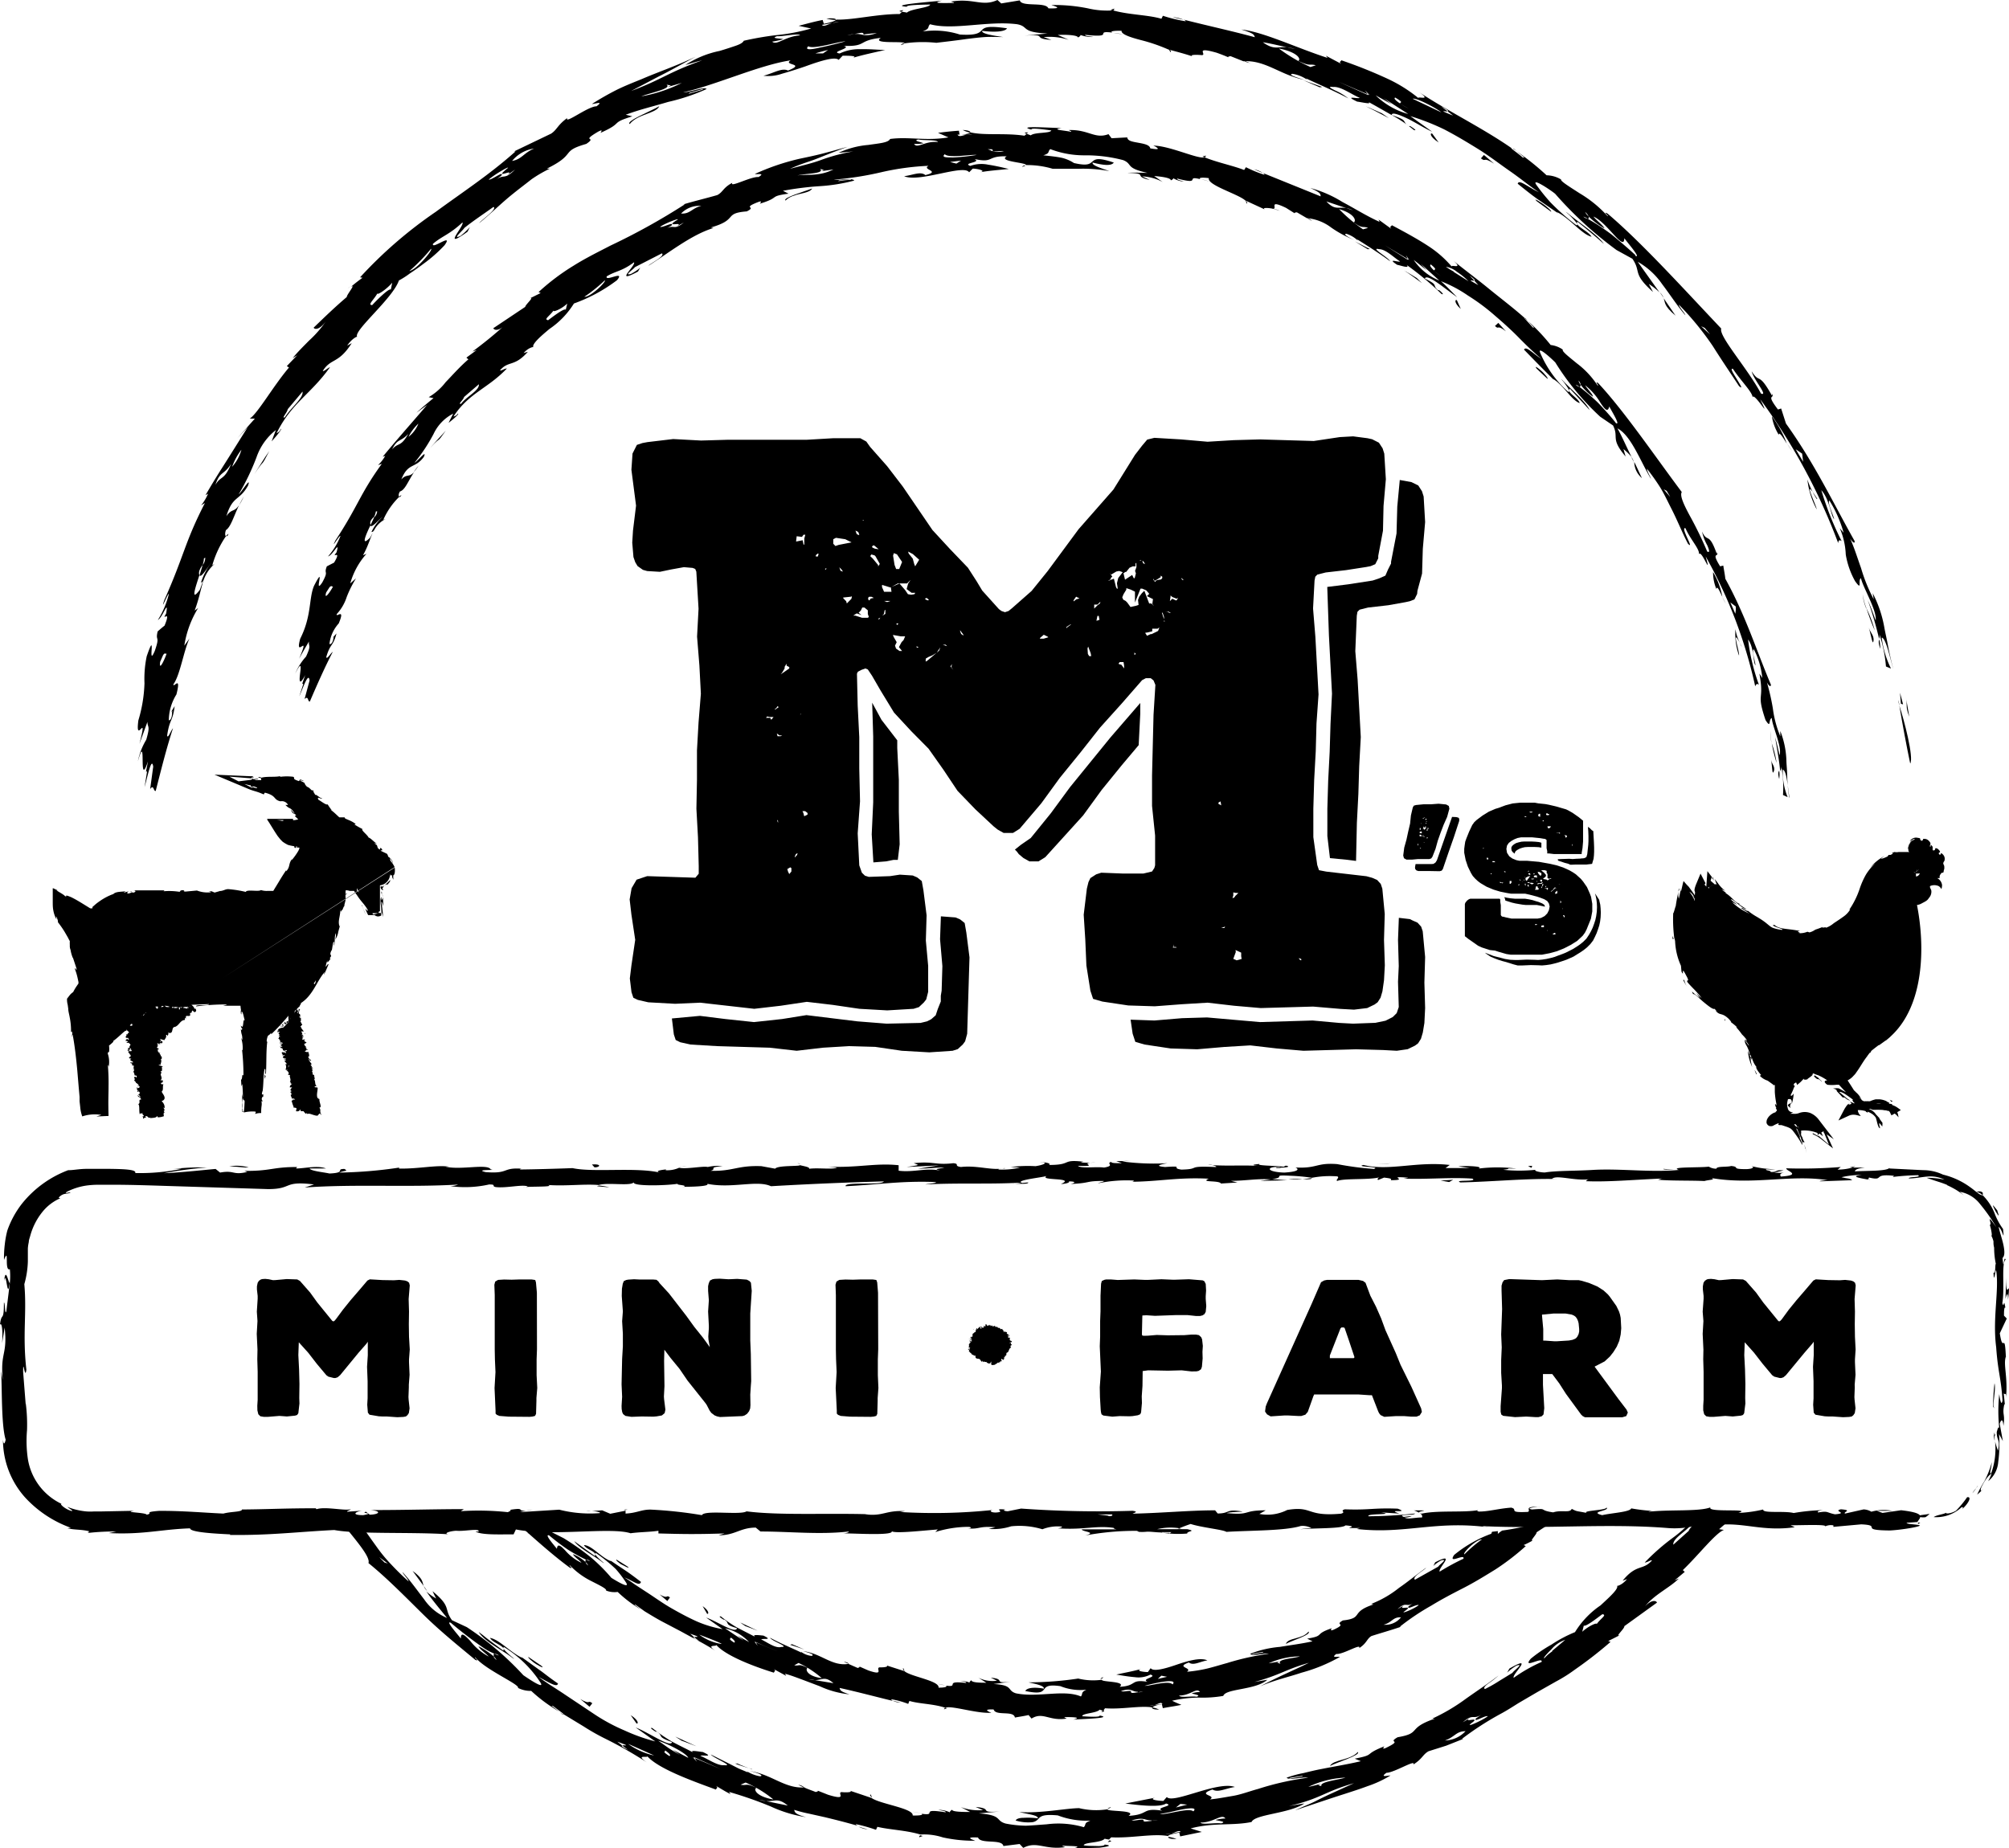 <svg xmlns="http://www.w3.org/2000/svg" viewBox="0 0 216.36 199.05"><defs><style>.cls-1{fill:#000000;}</style></defs><g id="Layer_2" data-name="Layer 2"><g id="Layer_1-2" data-name="Layer 1"><path class="cls-1" d="M97.42,180l-.14-.33c-.09.11,0,.22.14.33"/><path class="cls-1" d="M101,181.37a5,5,0,0,0,.77.15l-.77-.15"/><path class="cls-1" d="M118.61,184.41c.44-.07.34-.13.16-.18Z"/><path class="cls-1" d="M101.65,184.12,102,184l-.2-.06a.18.18,0,0,0-.11.2"/><path class="cls-1" d="M91.43,179.2a.85.85,0,0,0-.55-.2l.51.21Z"/><path class="cls-1" d="M124.82,184.14a2.36,2.36,0,0,0-.74-.23c-.07.13.2.24.74.23"/><path class="cls-1" d="M97,183.4l-.87-.22a2.19,2.19,0,0,0,.87.22"/><path class="cls-1" d="M61.39,168.62a8.32,8.32,0,0,0,2.33,1.7c.9.46,1.65.82,1.55,1a2.43,2.43,0,0,0,1.25.15A13.65,13.65,0,0,0,69,173.35l-.68-.51h.11l1,.72h0c.61.37,1.24.76,1.9,1.11l2,1.05c1.31.73,2.63,1.37,3.73,2.1-1.12-.76.19-.42.07-.65,1,1.14,3.84,2.26,6.22,3,0-.14.26-.18,0-.38l1.32.72-.13-.23c.64.17,1.27.42,1.9.65l1.85.7a9.88,9.88,0,0,0,3.2.87c-1-.31-1-.44-1.07-.69,1.86.41,3.58.87,5.74,1.4-.11-.07-.17-.12-.17-.18a8.93,8.93,0,0,1,1.82.5l.13-.32c1.1.33,2.57.3,3.88.74.56-.29,3.23.6,4.8.54.6.1-1.27-.42.39-.36.21.74,2.17.07,2.29.87.49-.09,1-.16,1.47-.27l.32.38c1.24-.77,1.92.31,3.78,0-.1-.08-.3-.1-.21-.16.6,0,2,0,.93.27,1-.07,4.39-.15,2.83-.44.14.21-1.27.12-1.87.08,0-.34,1.54-.31,1.88-.71a1.82,1.82,0,0,0,.4.11L119,184c1.89.14,3.73-.31,5.13-.09.06-.12.37-.25,1-.34l.1.42c.65-.13,1.31-.21,2-.36-.34-.13-.68-.28-1-.44a13.26,13.26,0,0,1,2.88-.34,12.88,12.88,0,0,0,2.63-.18c.26-.81,3.47-.61,4.75-1.74l-1.39.24c2.88-.79,3.2-1.3,5.87-2.07-1.06.52-1.61.76-2.27,1.07s-1.45.66-3,1.47c1.6-.69,3.07-1,4.46-1.47a17.61,17.61,0,0,0,4.14-1.7c-.26-.07-1,.15-.39-.32.71.09,2.73-1.2,2.47-.63.84-.54.81-1,1.32-1.3,1.06-.34,2.14-.64,3.18-1h-.13a25.86,25.86,0,0,1,3.4-2.28c1.14-.7,2.3-1.3,3.47-1.9s2.29-1.29,3.44-2a26.41,26.41,0,0,0,3.26-2.51l-.23-.11c.35-.15.69-.33,1-.5-.43.15.45-.69.39-.87,1-.67,2.06-1.3,3.05-2h0a28.19,28.19,0,0,1-6.75,1.81,2.79,2.79,0,0,0-.47.36v-.3l-.62.07a.9.9,0,0,0-.08.21,13.69,13.69,0,0,0-4,2.28c-.74,1.08,1.17-.2,1,.41a25.33,25.33,0,0,0-2.56,1.39c-.24-.34,1.89-2.22-.49-1l-.19.39a3.85,3.85,0,0,1,.85-.6c.79-.2-.24.48-.32.67l-2.51,1.41c-.4-.28,1.1-1.09,1.19-1.28-.93.65-1.89,1.46-2.91,2.16a11.22,11.22,0,0,1-3,1.73l.25.06c-2.58.84-1,1.47-3.3,1.72-1,.56.58.27-1,1-.44.19-.25-.08-.19-.16-2,.67-.68.8-2.65,1.12l.57.29c-1.16.26-2.38.41-3.52.6a11.24,11.24,0,0,0-3.18.74c.22.32,1.39-.1,2,0a27.6,27.6,0,0,0-4.5,1c-.77.21-1.53.45-2.26.62a16,16,0,0,1-2.06.32c.66-.46-1.3-.46.2-1,.5.37,1.16-.09,2-.23-.79-.34-2.15.07-3.41.5s-2.42.73-2.7.34l-.3.42c-.38,0-1.37-.11-.74-.33-.87.25-1.77.4-2.66.6.49.08,1.26.22,2,.28a2.79,2.79,0,0,0,1.68-.28c.83.26-1.07.45-.32.78-1.91-.3-1.08.44-3,.54.79-.63-2-.49-1.91-.76a6.84,6.84,0,0,1-2.55-.13,37,37,0,0,1-5.36.41c.67.15,1.73.34,1.66.68-.87-.17-1.82-.14-2,.25,3.11.66,1-.93,3.78-.52A5.8,5.8,0,0,0,117,182c-.64.31-.34.4-.59.73-1.83-.79-4.64.15-7-.34-1-.31-.23-.89-2.42-1l1.89-.25c-2.07.22-.48-.29-2.17-.43l.66.32a3.38,3.38,0,0,1-2-.32l.85.54c-.56,0-1.61,0-1.6-.27-.15.1-.21.19-.22.27-.1-.09-.36-.16-1-.19.38.08.66.07.66.22-2.51-.31-.64.5-2.19.28.23.14-.22.23-.79.22.12-.75-3-1.18-3.68-1.78h0l-2-.64c.41.13-.08.26-.7.23h.1c-.67,0,.62,1-1.3.33l-1-.44c.18.07,0,.14-.13.18l-1-.44c-1.79.29-2.94-1.15-4.9-1.37.55.13,1.36.38.94.51a2.26,2.26,0,0,1-1.16-.46l.07.11c-1.13-.54-2.28-1-3.39-1.61.19.38,2.18,1,1.2,1-.64.17-1.54-.54-2.15-.81.15-.15,1.36.12.23-.42-.17,0-1.35-.19-.88.14l-1.94-1a12.91,12.91,0,0,1-1.75-1.2c-.37-.06.12.24.28.34H78c.66.4-.09.51,1.37.92-.13.66-2.07-.7-3.32-1.14l1.77,1.25a12.3,12.3,0,0,1-2.79-.84c-.93-.42-1.86-.92-2.78-1.45s-1.77-1.15-2.62-1.7l-1.24-.81c-.39-.28-.77-.54-1.15-.77,1,.39,1.63,1,1.79.48-1.75-1.34-1.55-1.11-3.35-2.35l.15.13c-1.11-.39-2.06-1.71-2.94-1.75.24.51,1.47.7,1.17,1.18L61.84,166c.51.77,2.24,1.62,3.06,2.29.64.41-1.21-.94-.71-1A16.52,16.52,0,0,1,66.31,169a12.39,12.39,0,0,1,1.12,1.47c.46.75-1.17-.26-1.59-.52a18.89,18.89,0,0,0-2.14-2.15,27.48,27.48,0,0,0-3-2.12L59.36,165a3,3,0,0,1-.46-1.25,1.71,1.71,0,0,0-.17-.39h-1c.39.52.77,1,1.13,1.49a3.87,3.87,0,0,1-2-1.56,22.76,22.76,0,0,1-2.33-.27c2.38,2.14,4.82,4.37,6.84,5.84.48.16-.19-.26,0-.25m98.23-2.8a14.49,14.49,0,0,0-1.89,1.61c-.23-.13,1.27-1.62,1.89-1.61m-7.42,6.87-.48.34c-.27.47.88-.27,1.09-.13-.54.44-2,1-1.55.68,1.21-.85-.83,0-.06-.65l-.66.4c.93-.88.94-.14,1.66-.64m-1.33,1.56A2.13,2.13,0,0,1,149,175c.92-.22,1-.86,1.89-.79M136,178l-1.16.2.08-.08,1.14-.2Zm4,.41c-.65.23-2.62.29-2.09.81l-.37-.15.26-.11-1.17.2a8.36,8.36,0,0,1,3.37-.75m-10.77,3.84a3.3,3.3,0,0,0-.88.14c.23.12,1.08.19.51.37-.44-.1-1.79.14-1.87-.13,1.23,0,1.88-.91,2.24-.38m-4.88,1.4a1.64,1.64,0,0,1-.54.07l.54-.07c.42-.13.71-.36.84-.11Zm.72-3.16.62.12-1,.23Zm1.21.94c-.41-.48-2.52.2-3,.15,1.11-.31,3.64-.86,3-.15m-3.74.85a5.35,5.35,0,0,1,.56-.07,2.1,2.1,0,0,1-.56.07c-.6.08-.77.14-.74-.13-.31-.08-.76.12-1.07,0,1.13-.38,1.12.06,1.81.08m-32.78-.93-2-.33a2,2,0,0,1-.64-.1l.64.1c.79,0,1.07-.48,2,.33M86,179.12a11,11,0,0,1,2.51,1.64c-1.56-.21-1.8-.91-1.55-1.11-1-.51-.85-.17-1.42-.28Zm-4.64-2.28a24.5,24.5,0,0,0,2.38,1c-.79-.27-1.56-.62-2.34-.94l.2.37-.35-.44.15.07Zm-.54.11-1.37-.75.64.5c-.68-.4-1.33-.86-2-1.31A5.05,5.05,0,0,1,80.79,177m-2.12-.65c.34.25.58.48.41.58-.86-.51-.23-.39-.41-.58A5.64,5.64,0,0,0,78,176a3.49,3.49,0,0,1,.67.4m-1,.67a5.29,5.29,0,0,1-2.36-1c.73.28,2.63,1,2.36,1m-2.92-.73.53.41c-.59-.27-.62-.37-.53-.41l-.42-.37c1.34.46.62.29.42.37M60,166.86c-.31-.41-1.44-1.67-.86-1.48a24.48,24.48,0,0,0,2,1.52,18.53,18.53,0,0,0,2,1.11.55.55,0,0,1,.39.12,1.27,1.27,0,0,1-.39-.12c-.09,0-.12.12-.08.24a1.13,1.13,0,0,1,.28.37.74.74,0,0,1-.28-.37,4.53,4.53,0,0,0-1.35-.85c.07.25.73.67.91.93A5.28,5.28,0,0,1,60.87,167c-.49-.51-.85-.81-.9-.12"/><path class="cls-1" d="M118.82,180.65c-.21.08-.29.14-.3.18a.31.31,0,0,0,.3-.18"/><path class="cls-1" d="M66.86,168.48c.26.13,1.16.62.72.25l-1.2-.75c-.07.13.33.37.48.5"/><path class="cls-1" d="M72.15,172.06c-.47-.36-.12.25-1.11-.32l.83.71Z"/><path class="cls-1" d="M69.31,173.56h0l-.33-.2Z"/><path class="cls-1" d="M75.67,173c.16.27.32.56.48.82.16.09.31-.27-.48-.82"/><path class="cls-1" d="M81.6,175.65l-1.88-.89c.18.14.37.26.55.39Z"/><polygon class="cls-1" points="85.3 177.1 85.09 177.16 86.62 177.67 85.3 177.1"/><path class="cls-1" d="M140.92,175.74c-.65.85-2.21.63-2.44,1.33.59-.35,2.81-1,2.44-1.33"/><path class="cls-1" d="M93.93,193.61l-.18-.34c-.11.1,0,.22.18.34"/><path class="cls-1" d="M99.18,195.28a5.56,5.56,0,0,1-.92-.16,4.13,4.13,0,0,0,.92.16"/><path class="cls-1" d="M44.43,169.2l1.2,1.63c-.18-.42,0-.75-1.2-1.63"/><path class="cls-1" d="M119.3,198.42c.52-.08.4-.14.18-.19Z"/><path class="cls-1" d="M99,197.89l.37-.13-.24-.07a.18.18,0,0,0-.13.2"/><path class="cls-1" d="M126.7,198.07a5,5,0,0,0-.87-.22c-.09.12.23.27.87.22"/><path class="cls-1" d="M93.45,197.05l-1-.3a2.9,2.9,0,0,0,1,.3"/><path class="cls-1" d="M45.63,170.83a1.5,1.5,0,0,0,.37.53Z"/><path class="cls-1" d="M186.91,163.18h0l-.88.71.59-.76a8.34,8.34,0,0,0-4,.2,13.63,13.63,0,0,1-2.41,2.27,23.27,23.27,0,0,0-3.08,2.7c.29,0,.67-.31.78-.22-1,1.12-1.66.33-3.16,2.18l.47-.17c-.5.62-1.12.81-1.08.69.23.31-.7,1.15-1.77,2.14a9.45,9.45,0,0,0-2.75,2.88,14.24,14.24,0,0,0-2.53,1.34,15.38,15.38,0,0,0-2.23,1.52c-1,1.19,1.37-.3,1.16.35a16.87,16.87,0,0,0-3,1.71c-.24-.35,2.33-2.59-.46-1l-.25.44a6.07,6.07,0,0,1,1-.75c.9-.3-.31.55-.42.77l-1.47.9a13.79,13.79,0,0,1-1.5.85c-.23-.14.12-.43.54-.72a8.39,8.39,0,0,0,.93-.74c-1.08.84-2.33,1.66-3.54,2.52a20.5,20.5,0,0,1-3.61,2.13h.28c-3.08,1.06-1.35,1.55-4,2-1.19.68.64.22-1.22,1.13-.52.25-.28-.06-.21-.15-2.36.92-.85.87-3.19,1.33l.66.27c-1.38.33-2.82.56-4.18.83-.69.13-1.35.29-2,.45a11.4,11.4,0,0,0-1.82.5c.25.31,1.67-.11,2.32,0a30.22,30.22,0,0,0-5.39,1.21c-.93.25-1.82.6-2.71.75s-1.72.31-2.48.38c.81-.49-1.53-.44.28-1.07.59.37,1.4-.12,2.41-.27-1.84-.69-6.67,1.87-7.33,1.08l-.37.42c-.47,0-1.66-.14-.88-.35l-3.22.63c1.16.14,3.69.48,4.39,0,1,.28-1.3.42-.41.77-2.29-.34-1.32.42-3.63.56,1-.65-2.35-.44-2.26-.71a7.88,7.88,0,0,1-3.06-.12c-1.32,0-4.33.6-6.45.41.8.23,2.08.33,2,.69a7.64,7.64,0,0,0-1.51-.06c-.45,0-.78.09-.88.29a4.61,4.61,0,0,0,1.81.18,1,1,0,0,0,.6-.32c.25-.27.45-.57,2.13-.41a8.62,8.62,0,0,0,3.52.56c-.77.29-.41.38-.72.71a9.66,9.66,0,0,0-4-.31c-.73.05-1.49.12-2.23.15a12.31,12.31,0,0,1-2.18-.23c-1.17-.33-.27-.89-2.9-1.1l2.27-.2c-2.49.16-.57-.31-2.61-.49l.8.34a5.55,5.55,0,0,1-2.39-.32l1,.52c-.68,0-1.94,0-1.94-.24-.18.11-.25.2-.25.28a2.9,2.9,0,0,0-1.23-.27c.46.11.79.12.79.27-3-.49-.75.42-2.62.15.29.14-.26.21-.94.19.14-.77-3.55-1.24-4.43-1.89h0l-2.41-.81c.49.16-.09.25-.82.18h.11c-.81-.05.77,1-1.55.29L88,192.85c.21.07,0,.14-.16.17-.4-.17-.82-.29-1.22-.49h0a1.12,1.12,0,0,0-.65-.28l.6.28c-2.1.11-3.51-1.44-5.85-1.77.66.13,1.64.47,1.15.57a3.77,3.77,0,0,1-1.41-.53l.09.11-1-.42-1-.51-2-1c.25.36,2.58,1.28,1.44,1.15-.74.08-1.82-.72-2.56-1,.17-.15,1.61.21.26-.42-.21,0-1.61-.29-1,.08-.68-.38-1.53-.77-2.34-1.21a18.89,18.89,0,0,1-2.09-1.44c-.43-.11.15.26.35.38h.12c.78.49-.08.52,1.64,1.12-.13.66-2.44-1-3.91-1.57l2.11,1.5a19.22,19.22,0,0,1-3.29-1.17,19.81,19.81,0,0,1-3.3-1.78l-3.12-2.08c-1-.68-2-1.26-2.85-1.91,1.11.58,2,1.19,2.08.7-1.09-.74-1.51-1.13-2-1.46l-2-1.44.17.15c-1.26-.56-2.5-2-3.49-2.16.31.58,1.74.89,1.43,1.37l-1.35-1c-.45-.33-.86-.7-1.29-1,.57,1,2.64,2,3.64,2.79.77.49-1.47-1.1-.9-1.16a12.45,12.45,0,0,1,3.89,3.79c.56.86-1.35-.44-1.83-.77a32.43,32.43,0,0,0-6.09-5.18l-1.59-.74c-.93-1.28,0-1.4-2.1-3.13.13.26.25.54.4.79a5.27,5.27,0,0,1-1.06-.76c.68,1,1.55,2,2.22,2.85a5.6,5.6,0,0,1-2.46-2c-.77-1-1.54-2.09-2.33-2.93,0,.14.6.72.66,1-.65-.57-1.28-1.19-1.87-1.82a16.62,16.62,0,0,1-1.64-2c-.77-1.06-1.47-2.08-2.14-3h-.26c.34.47.65.94.34.88a6.81,6.81,0,0,0-.74-.87H36.44c1.54,2,3.51,4.12,3.24,4.83,2,1.62,3.94,3.61,5.88,5.52s4,3.55,5.63,4.91c.56.21-.22-.3,0-.27,1.1,1.35,4.82,2.92,4.6,3.29a3,3,0,0,0,1.42.32,16.75,16.75,0,0,0,3,2.22l-.8-.6h.13l1.14.85h-.06l2.24,1.36a23.63,23.63,0,0,0,2.35,1.33,44.18,44.18,0,0,1,4.44,2.53c-1.26-.87.07-.46.07-.64,1.22,1.33,4.62,2.57,7.39,3.58,0-.14.29-.16,0-.4.52.3,1,.61,1.57.89-.06-.07-.11-.16-.17-.24a42,42,0,0,1,4.5,1.57,14.14,14.14,0,0,0,3.8,1.15c-1.26-.34-1.21-.56-1.28-.79a15,15,0,0,0,1.63.42l1.66.37c1.12.27,2.28.56,3.56.93-.13-.07-.22-.13-.21-.18a17.89,17.89,0,0,1,2.17.61l.15-.32c1.32.32,3.07.36,4.64.83a6.56,6.56,0,0,1,2.41.31,15.51,15.51,0,0,0,3.33.36c.7.11-1.53-.45.46-.35.25.75,2.59.12,2.73.92l1.75-.22.39.42c1.48-.78,2.28.24,4.5-.08-.12-.08-.36-.09-.25-.16.72.06,2.39,0,1.11.3l2.84-.08c.92-.11,1.47-.24.55-.34.08.09-.3.18-.79.16s-1.09,0-1.45-.08c.07-.35,1.86-.24,2.26-.71a3.55,3.55,0,0,0,.47.09l.23-.24c2.24.11,4.45-.43,6.12-.14.08-.12.46-.23,1.21-.37l.1.41,2.33-.48-1.2-.38c2.5-.66,4.45-.26,6.56-.69.34-.84,4.09-.9,5.69-2l-1.66.28c3.48-.81,3.82-1.56,7-2.46l-2.72,1.24c-.39.19-.83.39-1.39.68s-1.28.56-2.23,1c2-.66,3.65-1.23,5.32-1.76.83-.27,1.65-.53,2.48-.84a12,12,0,0,0,2.47-1.15c-.29,0-1.2.25-.43-.29.82,0,3.22-1.51,2.89-.89,1-.63,1-1.07,1.64-1.43l1.9-.6,1.84-.73h-.15a32.29,32.29,0,0,1,4.1-2.66c.7-.37,1.36-.8,2-1.2l2-1.17,2.05-1.16a16,16,0,0,0,2-1.26,44.78,44.78,0,0,0,3.86-3l-.25-.09,1.3-.66c-.7.32.51-.71.43-.94l3.52-2.54c-.07-.21-.56-.37-1.28.4,1-1.28,2.66-2,3.64-3l-.47.21,1.1-.92-.21-.19c1.71-1.64,3.53-4,4.43-4.33l-.52-.08Zm-46.68,28.17-1.39.23.09-.09,1.38-.22ZM41.4,168.29l-.56-.57.93.69Zm11.73,10.09a1.57,1.57,0,0,1,.35.42,1,1,0,0,1-.35-.42,9.36,9.36,0,0,0-1.59-1.06c.08.3.85.82,1.09,1.11a6.3,6.3,0,0,1-2-1.7c-.58-.61-1-1-1-.24-.37-.48-1.73-2-1.07-1.69.6.52,1.49,1.23,2.37,1.88.44.33.88.64,1.27.9a6.41,6.41,0,0,0,1.06.55.78.78,0,0,1,.46.18,2,2,0,0,1-.46-.18c-.1,0-.13.12-.07.25M67,188l-.52-.4c1.59.57.74.34.52.4l.63.49c-.69-.35-.73-.45-.63-.49m3.41,1.08a7.47,7.47,0,0,1-2.77-1.25c.86.38,3.09,1.37,2.77,1.25m1.69.07c-1-.62-.28-.43-.5-.64a5.9,5.9,0,0,0-.8-.49,5,5,0,0,1,.8.49c.4.3.7.54.5.64m1.15-.11c-.41-.25-.82-.47-1.21-.73l-1.16-.82c1.51.53,3.12,1.45,3.24,1.85l-1.65-.87Zm1.56.32.25.4-.44-.48.19.08-.06-.09,2.85,1.27Zm6.66,3.22c-1.17-.58-1-.21-1.71-.35l.54-.23a12.63,12.63,0,0,1,3,1.83c-1.85-.33-2.15-1.07-1.86-1.25M82.5,194a2.71,2.71,0,0,1-.75-.16l.75.16c.94.06,1.26-.41,2.34.48Zm44.63.3.73.08-1.22.31Zm-3.1,1.83c-.72.08-.92.15-.88-.12-.36-.07-.91.14-1.28.07,1.37-.4,1.34,0,2.16,0l.67-.06a3.79,3.79,0,0,1-.67.06m2.12,1.41a2.31,2.31,0,0,1-.64.05l.64-.05c.51-.14.85-.41,1-.16-.33,0-.66.13-1,.16m2.37-2.38c-.46-.46-3,.42-3.6.28.34-.07.78-.13,1.24-.24s.94-.22,1.35-.29c.83-.14,1.4-.13,1,.25m3,1.29c-.52-.1-2.14.18-2.22-.09,1.46,0,2.28-1,2.68-.44a4.77,4.77,0,0,0-1.06.16c.28.11,1.28.17.6.37m10.87-4-.42-.11.31-.15c-.46.11-.91.24-1.37.33a10.26,10.26,0,0,1,4-1c-.79.26-3.1.47-2.51,1m13.22-5c1.06-.36,1.2-1,2.22-1a3.14,3.14,0,0,1-2.22,1m2.72-1.77c1.46-1-1,0,0-.67l-.79.48c1.14-1,1.09-.23,2-.82l-.58.4c-.34.52,1-.36,1.27-.23-.66.5-2.42,1.24-1.84.84m8.77-7.82a4,4,0,0,0-.85.75c-.13-.06.29-.5.79-1a3.31,3.31,0,0,1,1.47-1l-1.41,1.19m4.74-2.81c.31-.35-.74.05-1.5.75l.17-.67c.2.2,1.8-1.1,2-1.22.54.08-.2.44-.67,1.14m9.95-10.1-1.64,1.47c-.09-.66,1.35-1.41,2-2.22.43-.09-.24.38-.35.75"/><path class="cls-1" d="M119.64,194.64c-.25.08-.34.14-.36.19.19-.05.33-.11.36-.19"/><path class="cls-1" d="M56.9,178.47c-.06.12.4.44.58.6s1.35.82.83.36Z"/><path class="cls-1" d="M62.49,183l1,.84.3-.38c-.56-.43-.12.25-1.3-.46"/><path class="cls-1" d="M60.6,184.68h.07l-.41-.26Z"/><path class="cls-1" d="M68.54,185.63c.18.12.35-.27-.62-.89Z"/><polygon class="cls-1" points="73.4 187.49 74.99 188.09 72.72 187.05 73.4 187.49"/><path class="cls-1" d="M81,190.59c-.53-.22-1.08-.38-1.59-.64h-.25c.6.26,1.23.41,1.84.61"/><path class="cls-1" d="M143.23,190.22c.71-.39,3.36-1.18,3-1.51-.82.92-2.64.79-3,1.51"/><path class="cls-1" d="M134.14,21.58l.12.36c.12-.09,0-.22-.12-.36"/><path class="cls-1" d="M129.41,19.32c.22.06.49.12.85.25a4.15,4.15,0,0,0-.85-.25"/><path class="cls-1" d="M137.11,22.48l.72.23a3,3,0,0,0-.72-.23"/><path class="cls-1" d="M176,49.76a2.34,2.34,0,0,0,.83,1.74c-.23-.46-.5-1.1-.83-1.74"/><path class="cls-1" d="M110.54,14.41l.19-.15c-.5,0-.4.08-.19.15"/><path class="cls-1" d="M129.87,16.76l-.37.09.22.09a.2.2,0,0,0,.15-.18"/><path class="cls-1" d="M141.33,23.79a4.8,4.8,0,0,0-.54-.32h0a1.19,1.19,0,0,0,.58.32"/><path class="cls-1" d="M103.68,14a3.19,3.19,0,0,0,.8.29c.1-.13-.19-.26-.8-.29"/><path class="cls-1" d="M136,18.63a2.6,2.6,0,0,0-.94-.39l.94.39"/><path class="cls-1" d="M175.68,49.22l.27.54a1.38,1.38,0,0,0-.27-.54"/><path class="cls-1" d="M191.61,83.9a2.66,2.66,0,0,0,0-.89c-.09.14-.16.3,0,.89"/><path class="cls-1" d="M43.23,53.33a1.27,1.27,0,0,0-.27.18c.07.06.19,0,.27-.18"/><path class="cls-1" d="M57,32.18l-.22.1Z"/><path class="cls-1" d="M192.68,85.89a21.89,21.89,0,0,1-.21-2.29c0-.6-.06-1.08-.08-1.54a9.44,9.44,0,0,0-.66-3.32v.57a11.57,11.57,0,0,1-.8-3,24.33,24.33,0,0,0-.64-2.81c.24.45.43.5.43.25-1.56-3.67-2.71-7.43-4.91-11.41-.05-.48-.15-.94-.22-1.42l-.34.08c-1.17-1.89.2-.64-.5-1.9.26.48.16.42.14.56-.87-2.47-1-1.1-1.59-2.41a5.2,5.2,0,0,0,.56,1.48c.21.49.32.84,0,.68A41.07,41.07,0,0,0,182,55.58c-.65-1.2-1.12-2.2-.88-2.58-2.87-3.83-6.22-8.76-9-11.73-.48-.3.16.32-.07.25a9.43,9.43,0,0,0-2.24-2.39c-.89-.73-1.64-1.31-1.5-1.47a2.84,2.84,0,0,0-1.31-.5,21.28,21.28,0,0,0-2.44-2.58l.65.7h-.12l-.91-1h.05c-1.2-1.08-2.6-2.13-3.92-3.21s-2.67-2.07-3.8-3c1.15,1-.29.37-.16.65a11.53,11.53,0,0,0-2.52-2.21c-1.21-.8-2.65-1.57-3.93-2.25-.06.14-.31.13-.06.39l-1.38-1,.12.25c-1.37-.61-2.71-1.46-4-2.14a12.85,12.85,0,0,0-3.46-1.51c1.13.51,1.08.64,1.11.9L136,18.63c.12.08.19.15.18.2a14,14,0,0,1-2-.82l-.19.3c-1.2-.47-2.84-.79-4.28-1.37-.66.23-3.55-1.16-5.35-1.25-.65-.2,1.39.63-.48.29-.07-.38-.68-.49-1.27-.6s-1.18-.18-1.21-.58l-1.69.09-.33-.44c-1.48.56-2.13-.51-4.27-.44.11.09.34.14.23.19-.68-.16-2.26-.23-1-.41-1.13,0-5-.29-3.26.17-.12-.23,1.46,0,2.14.09-.1.34-1.79.17-2.21.53l-.44-.17-.24.21c-2.11-.32-4.25,0-5.82-.36-.08.11-.44.22-1.17.25l-.07-.43c-.75.05-1.5.13-2.25.23l1.12.49c-2.43.41-4.25-.1-6.28.17-.2.41-1.19.47-2.33.64a9.42,9.42,0,0,0-3.22.85l1.59-.15a19.21,19.21,0,0,0-3.5.93c-.9.33-1.8.54-3.32.94,1.23-.55,1.89-.71,2.66-1s1.69-.69,3.55-1.37c-1,.27-1.84.51-2.69.73s-1.68.39-2.49.56a24.91,24.91,0,0,0-4.82,1.64c.28.07,1.16-.14.4.33-.79-.09-3.17,1.21-2.82.62-1,.52-1,1-1.62,1.32-1.2.35-2.45.64-3.64,1h.14a70.15,70.15,0,0,1-8,4.44c-1.33.69-2.68,1.35-4,2.18A24.1,24.1,0,0,0,58,31.46l.23.1L57,32.17c.69-.31-.47.69-.43.88l-3.44,2.3c.06.2.54.38,1.25-.34a43.78,43.78,0,0,1-3.51,2.86l.47-.17-1.11.82.21.19c-.86.73-1.7,1.68-2.45,2.46a6.36,6.36,0,0,1-1.82,1.61l.52.1c-.62.51-1.22,1-1.84,1.58L46,43.61c-.85,1-2,2.31-2.92,3.38s-1.7,2-1.86,2.21l.27-.1a4.21,4.21,0,0,1-.78,1l.41-.14c-2.38,3.28-2.52,4.49-5,8.26-.53,1.1.4-.56.55-.5a7.35,7.35,0,0,1-1.34,2.21c.52-.12,1.31-1.84.91-.43-.65.8.65-.43-.26,1.1L35.2,61c-.37.93.26.35-.49,1.73-1,1.52.45-2.23-.88.35-.59,1.34-.24,3.24-1.5,5.72-.63,2.34,1.17-.89-.12,2.16.34-.63.7-1.24,1.06-1.86-.06.57.29.33-.31,1.62a6.33,6.33,0,0,0-1.16,1.82c.7-1.39.61-.7.52,0s-.13,1.45.55.18l-.35,1c.06-.11.12-.13.13,0L32.23,75c.37-.79,1-2.72,1.11-1.7l-.54,2c.44-.43.32.31.57.26.78-1.81,1.57-3.61,2.47-5.35-.24.15-.66.9-.7.55.45-1.52.73-1.09,1.1-2.53l-.46.51c.12-.08.23-.26.13,0-.07.53-.3.68-.43.63a3.94,3.94,0,0,1,1-2.22c.74-1.76-.31-.57-.22-1a4.93,4.93,0,0,0,1.08-1.85,12,12,0,0,1,1-2l-.62.54a8.06,8.06,0,0,1,1.75-3.19l-.38.16c1-1.75.85-3.07,2.45-3.92l-.26.1A7.86,7.86,0,0,1,43,53.51c-.08-.08-.11-.27.07-.57.55-.17.82-1,1.52-2.08-.58.61-.77.14-1.37.78.75-1.85,1.46-1.12,2.42-2.42.41-.91-.73.53-1,.62a18.43,18.43,0,0,0,2.06-3.11,4.69,4.69,0,0,1,2.11-2.18c-.17.33-.34.66-.5,1,.79-.63,1.17-1,1-1a.65.65,0,0,1-.47.31c1.68-2.56,3.69-3,5.75-5.17-.28,0-.63.29-.74.2.91-1.08,1.54-.33,3-2l-.46.14c.49-.57,1.1-.72,1.06-.61-.22-.3.66-1.11,1.74-2a9.09,9.09,0,0,0,2.62-2.73,17.37,17.37,0,0,0,4.64-2.51c.93-1.13-1.32.22-1.11-.41.93-.58,1.63-.53,2.94-1.52.23.36-2.26,2.43.43,1,.08-.15.16-.28.25-.42a5.63,5.63,0,0,1-1,.67c-.87.26.3-.52.41-.72l2.91-1.49c.42.28-1.32,1.13-1.44,1.33,2.16-1.36,4.65-3.36,7-4.06l-.28-.06c3-.85,1.3-1.53,3.86-1.73,1.17-.57-.61-.29,1.21-1,.52-.2.27.08.2.17,2.3-.7.86-.77,3.09-1.08l-.6-.31a33.62,33.62,0,0,1,4-.5,19.09,19.09,0,0,0,3.68-.6c-.21-.33-1.58,0-2.19-.1A35,35,0,0,0,95,18.53a28.09,28.09,0,0,1,5-.67c-.8.41,1.42.57-.34,1-.53-.43-1.33,0-2.29.12,1.67.71,6.43-1.33,7-.42l.39-.4c.43,0,1.54.23.8.39,1-.17,2-.24,3.08-.35-.54-.13-1.4-.34-2.21-.46a3.53,3.53,0,0,0-1.93.13c-.92-.33,1.26-.35.45-.74,2.13.46,1.27-.36,3.47-.29-1,.56,2.18.67,2.07.94a9.68,9.68,0,0,1,2.88.4h2.77a15.48,15.48,0,0,1,3.33.25c-.73-.27-1.91-.6-1.8-.92,1,.25,2,.42,2.28,0-1.71-.58-2-.36-2.29-.12s-.48.52-2,.17a4.17,4.17,0,0,0-1.3-.56c-.52-.11-1.14-.18-2-.27.76-.24.43-.36.75-.67a10.18,10.18,0,0,0,3.7.67,15.81,15.81,0,0,1,4.16.52c1.06.44.17.84,2.61,1.37-.72,0-1.43-.06-2.15,0,2.36.06.5.35,2.39.76L123,19a5.17,5.17,0,0,1,2.21.6l-.91-.64c.64.05,1.83.18,1.79.47.18-.08.26-.15.27-.23a2.64,2.64,0,0,0,1.13.36c-.42-.15-.73-.18-.72-.33,2.78.73.77-.36,2.5.07-.25-.17.28-.2.92-.11-.22.74,3.16,1.71,3.92,2.4h0l2.17,1c-.44-.21.12-.24.81-.11H137c.76.15-.58-1.09,1.5-.09l1,.63c-.19-.1,0-.14.17-.15l1.08.63a5,5,0,0,1,2.6,1A12.18,12.18,0,0,0,146,25.91c-.6-.23-1.45-.71-1-.73a3.27,3.27,0,0,1,1.23.73l-.07-.13c1.21.76,2.41,1.52,3.55,2.36-.17-.4-2.25-1.54-1.18-1.3.71,0,1.6.92,2.25,1.32-.18.12-1.49-.41-.3.37.19,0,1.47.48,1,0a33.19,33.19,0,0,1,3.76,3.13c.39.16-.09-.29-.26-.41h-.12c-.68-.56.16-.5-1.41-1.24.22-.62,2.22,1.14,3.48,2-.58-.57-1.13-1.18-1.75-1.72a14.09,14.09,0,0,1,2.92,1.55A22.13,22.13,0,0,1,161,34c.91.78,1.8,1.58,2.61,2.41S165.23,38,166,38.66c-1-.66-1.65-1.42-1.87-1,1.74,1.79,1.51,1.55,3.26,3.31l-.14-.16c1.14.67,2,2.32,2.88,2.61-.18-.6-1.45-1.14-1.07-1.56l2.14,2.31c-.44-.94-2.12-2.33-2.93-3.22-.32-.28,0,0,.29.41s.6.87.33.85a11.84,11.84,0,0,1-3-4.17c-.4-.89,1.21.59,1.61,1a28,28,0,0,0,4.84,5.85l1.38.94c.66,1.34-.33,1.36,1.35,3.34l-.23-.8a6,6,0,0,1,.88.86c-.52-1-1-2.16-1.53-3.09,1.46.75,2.48,3.55,3.6,5.42,0-.14-.42-.78-.42-1.07a23.33,23.33,0,0,1,1.42,2c.43.7.78,1.45,1.14,2.16.73,1.41,1.27,2.81,1.86,3.92.78.77-.9-1.9-.27-1.67.52,1.23,1.63,2.33,1.43,2.85.23-.79,1.46,2.69.74.18a50.65,50.65,0,0,1,5.34,14c.1-.28.23-.32.4-.17a21.57,21.57,0,0,1-1.17-4.88c.68.91.53,2.55.8,2.78-.06-.56-.44-1.6-.18-1.72a8.36,8.36,0,0,1,.91,3.09c-.1-.16-.2-.32-.31-.47.56,3.08-.38,1.91.66,5,.64,1,.27-.08.68-.22,0,.79,1.13,3.1.83,4-.16-.65-.29-1.3-.48-1.93.23,1.37.47,2.67.54,3.63a.67.67,0,0,0,.12-.51,11.93,11.93,0,0,1,.19,3.1l.5.23A7.12,7.12,0,0,1,192,82.9c.45.1.54,2.13.72,3M35.13,63.81l.36-.56c.25-.25.26,0,.38-.08-.36.68-1,1.51-.74.64M40,57.31c.13-.05.12.07.4-.39-.19.34-.37.69-.55,1-1,1-.5-.22.06-1.37a.61.61,0,0,1,0-.42,1.3,1.3,0,0,1,.38-.46,2,2,0,0,0,.19-.59h.14a.93.93,0,0,1-.33.64c-.11.26-.26.57-.41.88.13.34,1-.71,1.33-.93A5.14,5.14,0,0,0,40,57.31m2.23-8.91c.6-1.22.89-.75,1.74-1.67-.82,1.47-1.08.9-1.74,1.67M44,47.05a4.76,4.76,0,0,1,1.06-1.42A3.39,3.39,0,0,1,44,47.05m5.66-3.56c-.41.08.23-.38.32-.73l1.59-1.37c.09.66-1.32,1.31-1.91,2.1M60.93,33.36c-.18-.22-1.71,1-1.9,1.13-.52-.1.18-.44.63-1.11-.29.33.71,0,1.43-.68Zm2-1.39a17,17,0,0,0,2.2-1.77c.21.09-1.49,1.8-2.2,1.77m8.82-7.33.57-.35c.34-.49-1,.28-1.23.14.65-.45,2.37-1.06,1.79-.71-1.43.87.92.05,0,.67l.76-.42c-1.12.91-1,.15-1.9.67M73.35,23a2.71,2.71,0,0,1,2.18-.82c-1,.22-1.2.89-2.18.82m17-3.56c.44-.07.89-.09,1.33-.14l-.1.08a8.33,8.33,0,0,0-1.31.14Zm-4.47-.54c.76-.23,3-.16,2.45-.72l.4.15-.3.11,1.33-.19c-1.6.81-3,.48-3.88.65m18.24-4.4a2.15,2.15,0,0,1,.62,0h-.62c-.49.09-.84.3-1,0Zm-5.67,1a4.21,4.21,0,0,0,1-.07c-.26-.14-1.2-.27-.54-.41.49.13,2,0,2.1.28-1.39-.15-2.23.76-2.57.2M103,17.62l-.68-.17c.39-.06.79-.1,1.18-.15Zm-.32-.66c-.79,0-1.32,0-.93-.35.4.46,2.87,0,3.43.08a21,21,0,0,1-2.5.27m2.76-.88a3.42,3.42,0,0,1,.64,0c.68,0,.88-.07.82.2.33.1.87-.06,1.21,0-1.32.27-1.26-.18-2-.25h-.64m44.38,10v0m-7-4.33,2.15.72a2.5,2.5,0,0,1,.7.23l-.7-.23c-.87-.17-1.25.26-2.15-.72m3.94,3a16.82,16.82,0,0,1-2.58-2.18c1.72.51,1.88,1.29,1.58,1.43,1,.75.93.36,1.54.6ZM151.64,28l-2.5-1.58,2.46,1.48-.18-.41.34.51-.16-.1Zm.61,0c.47.35.92.74,1.38,1.11l-.62-.69,2,1.8A6.07,6.07,0,0,1,152.25,28m2.23,1.17c-.35-.32-.58-.61-.38-.68.88.72.2.45.38.68a5.11,5.11,0,0,0,.68.55,3.64,3.64,0,0,1-.68-.55m2.08.08a6.14,6.14,0,0,1-.84-.52,2.6,2.6,0,0,1,1.2.56,7.9,7.9,0,0,1,1.23,1l-1.59-1m2.23.95-.52-.56c.59.43.62.54.52.56l.42.47c-1.41-.77-.64-.44-.42-.47M174,45.53c-.46-.59-1.18-1.4-1.9-2.15a21.73,21.73,0,0,0-2-1.71.69.69,0,0,1-.4-.24,1.63,1.63,0,0,1,.4.24c.1,0,.14-.1.11-.24A1.15,1.15,0,0,1,170,41a.82.82,0,0,1,.24.46,5.85,5.85,0,0,0,1.31,1.27c0-.28-.67-.9-.83-1.23a6.84,6.84,0,0,1,1.65,1.9c.45.67.78,1.08.94.38.26.51,1.28,2.14.69,1.78m5.17,7.14.32.17.39.66Zm7.71,13.41c-.16-.42-.35-.81-.53-1.22l.59.44a3.42,3.42,0,0,1-.06.78"/><path class="cls-1" d="M44.55,50.86a5.08,5.08,0,0,0,.52-.7,7,7,0,0,0-.52.7"/><path class="cls-1" d="M110.43,17.82a.41.41,0,0,0-.36.15c.25-.06.34-.11.36-.15"/><path class="cls-1" d="M191.06,83c.09-.47-.2-.62-.32-1.15.12.53.1,1.89.32,1.15"/><path class="cls-1" d="M190.81,80.08a5.19,5.19,0,0,1-.13-1.36,3.89,3.89,0,0,0,.13,1.36"/><path class="cls-1" d="M191.33,82.17a10.75,10.75,0,0,0-.52-2.1,16.94,16.94,0,0,0,.52,2.1"/><path class="cls-1" d="M187.56,69.64s-.15-.3-.31-.67a4.59,4.59,0,0,1-.35-1.2,7,7,0,0,0,.38,2.83c.12-.29-1-3.5.28-1"/><path class="cls-1" d="M185.87,65a6.8,6.8,0,0,1-.38-.7,3.17,3.17,0,0,0,.38.7"/><path class="cls-1" d="M184.85,63.43c.08-.39.34.23.64.86a8,8,0,0,0-1-2.67,4.67,4.67,0,0,0,.35,1.81"/><path class="cls-1" d="M165.49,39.71l1.17,1.1c.09-.11-.3-.47-.44-.65s-1.14-1-.73-.45"/><path class="cls-1" d="M161,35.11c.47.47.16-.23,1.18.58l-.82-.91Z"/><path class="cls-1" d="M164.29,34.28h-.06l.33.31Z"/><path class="cls-1" d="M157.32,33.28l-.42-.94c-.16-.14-.39.22.42.94"/><path class="cls-1" d="M151.2,29.13c.67.41,1.29.91,1.93,1.36l-.55-.54c-.46-.28-.91-.57-1.38-.82"/><polygon class="cls-1" points="147.29 26.84 147.53 26.83 145.9 26 147.29 26.84"/><path class="cls-1" d="M84.6,21.6c.82-.86,2.52-.65,2.87-1.3-.71.29-3.24,1-2.87,1.3"/><path class="cls-1" d="M48,46.4c-.57.6-1.12,1.22-1.67,1.85,1.32-1.45.55-.27,1.67-1.85"/><path class="cls-1" d="M204.55,76c0-.17-.07-.38-.08-.52s-.06,0,.08.52"/><path class="cls-1" d="M204.55,76c.29,1.74.8,4.5,1.17,6.24.41-.62-.67-4.75-1.17-6.24"/><path class="cls-1" d="M205.24,75c.23,1.14-.08,1,.38,2.2Z"/><polygon class="cls-1" points="204.95 75.87 204.62 74.61 204.72 75.8 204.95 75.87"/><path class="cls-1" d="M125.85,5.28l.21.34c.12-.1,0-.22-.21-.34"/><path class="cls-1" d="M119.93,3.54l1,.17a6.74,6.74,0,0,0-1-.17"/><path class="cls-1" d="M180.45,34l-1.28-1.87c.18.47,0,.8,1.28,1.87"/><path class="cls-1" d="M97.09,1.27l.2-.18c-.58.08-.45.14-.2.18"/><path class="cls-1" d="M120,.93l-.41.13.27.07a.19.19,0,0,0,.14-.2"/><path class="cls-1" d="M134.63,6.8,134,6.53h-.06a1.5,1.5,0,0,0,.74.26"/><path class="cls-1" d="M89,2a4.24,4.24,0,0,0,1,.15c.1-.14-.26-.22-1-.15"/><path class="cls-1" d="M127.45,2.12a3.38,3.38,0,0,0-1.17-.27l1.17.27"/><path class="cls-1" d="M178.76,31.49l.41.59a2,2,0,0,0-.41-.59"/><path class="cls-1" d="M202.5,69.88a4.79,4.79,0,0,0-.11-1c-.07.16-.12.36.11,1"/><path class="cls-1" d="M24.6,57.49a1.72,1.72,0,0,0-.27.27c.08,0,.21,0,.27-.27"/><path class="cls-1" d="M37.71,30.87a2.48,2.48,0,0,0-.26.19l.26-.19"/><path class="cls-1" d="M190.76,42.33l-.21-.29.21.29"/><path class="cls-1" d="M203.91,72.1c-.29-1.1-.47-1.94-.6-2.64s-.26-1.25-.36-1.78a12.74,12.74,0,0,0-1.27-3.79l.11.66a17.69,17.69,0,0,1-1.36-3.35c-.4-1.12-.74-2.23-1.18-3.19.33.5.53.55.48.26-2.31-4.1-4.27-8.29-7.39-12.65L191.82,44l-.34.11c-1.45-1.9-.18-1-.72-1.82.13.21.06.21.07.32-1.5-2.68-1.26-1.17-2.18-2.61.19.88,1.84,2.72,1,2.39-1.43-2.69-4.58-6.19-4.28-7-3.88-4.09-8.58-9.29-12.25-12.39-.6-.3.24.34,0,.27a12.88,12.88,0,0,0-3-2.45c-1.13-.73-2.08-1.31-2-1.49a3.17,3.17,0,0,0-1.56-.45,29.31,29.31,0,0,0-3.27-2.62c.3.23.59.46.88.71H164c-.41-.36-.84-.66-1.26-1h.07c-3.14-2.19-7.1-4.12-10-6.06,1.45,1-.14.43-.06.65a15.51,15.51,0,0,0-3.3-2.07,51.71,51.71,0,0,0-5-2c0,.13-.32.15,0,.39L142.79,6l.19.24c-3.37-1.09-6.92-2.81-9.29-3.06,1.39.43,1.36.57,1.45.83-2.46-.67-4.8-1.17-7.69-1.9.15.06.25.12.24.18a15.89,15.89,0,0,1-2.45-.59l-.16.32c-1.47-.43-3.45-.41-5.21-.9A9.15,9.15,0,0,1,117.16.9a18,18,0,0,0-3.74-.36c-.8-.1,1.72.43-.51.36-.3-.74-2.91-.11-3.08-.86l-2,.33L107.42,0c-1.65.76-2.56-.23-5,.17.14.08.41.09.29.15-.82,0-2.67.08-1.26-.25-1.32.13-5.85.49-3.78.66-.17-.2,1.7-.23,2.51-.24-.07.35-2.06.45-2.51.87a4.51,4.51,0,0,0-.53-.09l-.25.24c-2.51,0-5,.66-6.83.6-.08.13-.49.3-1.34.45l-.12-.41c-.88.17-1.73.41-2.59.63l1.35.29a20.49,20.49,0,0,1-3.81.72,33.62,33.62,0,0,0-3.45.6c-.1.22-.43.39-.9.55s-1.07.36-1.72.55A10.59,10.59,0,0,0,73.81,7c.6-.17,1.19-.36,1.81-.5-3.76,1.34-4.19,2-7.65,3.3l3-1.58c.88-.43,1.9-1,3.94-2.11-2.09,1-4,1.63-5.8,2.41-.91.37-1.81.72-2.7,1.16a30.41,30.41,0,0,0-2.66,1.52c.33,0,1.33-.37.49.25-.93,0-3.48,2-3.15,1.26-1.07.78-1.07,1.23-1.73,1.68l-4,1.92h.16c-2.83,2.53-5.74,4.41-8.58,6.5a46.93,46.93,0,0,0-8.16,7.06l.26.05c-.43.31-.85.63-1.27,1,.65-.45-.48.88-.42,1.07-1.24,1.05-2.4,2.17-3.57,3.3.08.21.61.28,1.31-.67a11.89,11.89,0,0,1-1.81,2.07c-.63.64-1.26,1.26-1.76,1.88l.49-.31-1.12,1.17.23.16c-1.7,2-3.34,4.91-4.22,5.5h.55L25.56,47.2,26.69,46c-.85,1.33-1.88,3-2.8,4.44s-1.59,2.61-1.76,2.9l.28-.17a5.19,5.19,0,0,1-.75,1.26l.41-.25c-2.18,4.23-2.22,5.63-4.38,10.47-.44,1.38.36-.72.5-.69A9.38,9.38,0,0,1,17,66.78c.52-.26,1.18-2.38.89-.69-.6,1,.63-.64-.17,1.3-.26.2-.5.41-.74.62-.28,1.15.3.35-.31,2.1-.85,2,.24-2.65-.87.58a11.85,11.85,0,0,0-.24,2.91,15.49,15.49,0,0,1-.66,4c-.36,2.83,1.09-1.27.12,2.51l.86-2.36c0,.66.34.32-.13,1.93A7.2,7.2,0,0,0,14.85,82c1-3.51,0,3.24,1.09,0l-.24,1.23c0-.15.1-.18.13-.09l-.26,1.64c.29-1,.76-3.38.93-2.2L16.17,85c.39-.59.36.29.6.19.58-2.27,1.14-4.53,1.86-6.75-.22.23-.55,1.19-.63.79.27-1.85.59-1.43.81-3.17l-.42.69c.12-.11.21-.34.14,0,0,.63-.21.86-.35.83A5.38,5.38,0,0,1,19,74.8c.56-2.21-.37-.59-.32-1.1.72-1,1.11-3.64,1.73-4.93l-.56.77a10.89,10.89,0,0,1,1.49-4.05l-.38.28c.43-1.14.59-2,.84-2.86a4.18,4.18,0,0,1,1.32-2.18l-.26.17a10.73,10.73,0,0,1,1.47-3.14c-.08-.07-.13-.28,0-.66.52-.34.79-1.36,1.42-2.7-.54.82-.79.34-1.37,1.2.67-2.23,1.4-1.63,2.33-3.29.39-1.11-.74.76-1,.93a25.79,25.79,0,0,0,1.92-4,6.35,6.35,0,0,1,2.08-2.92l-.46,1.22c.81-.88,1.15-1.41,1-1.34a.86.86,0,0,1-.46.46c1.58-3.24,3.69-4.2,5.75-7.11-.29.11-.65.48-.78.41.88-1.42,1.67-.72,3.12-3l-.49.27c.49-.75,1.13-1.06,1.09-.93-.55-.59,3.81-4.12,4.48-6.09a8.94,8.94,0,0,0,1.17-.75c.47-.31,1-.68,1.48-1.05a15.41,15.41,0,0,0,2.27-2c1-1.4-1.44.55-1.25-.15,1-.85,1.79-1,3.17-2.3.28.32-2.36,3.08.55,1l.25-.5a7.49,7.49,0,0,1-1,.95c-1,.46.29-.62.41-.86,1-.8,2.09-1.51,3.13-2.26.5.19-1.4,1.49-1.52,1.73,1.19-.95,2.38-2.16,3.68-3.19.64-.52,1.29-1,1.93-1.51a13.7,13.7,0,0,1,2-1.16H58.9c3.26-1.6,1.37-1.84,4.24-2.66,1.27-.86-.72-.14,1.28-1.32.58-.3.32,0,.25.13,2.59-1.15.91-1,3.43-1.78l-.71-.17c1.47-.56,3.07-.93,4.56-1.38A21.53,21.53,0,0,0,76.1,9.59c-.28-.29-1.81.37-2.53.36C77.12,9.15,81.79,7,85.15,6.5c-.89.55,1.72.31-.28,1.1-.67-.33-1.54.28-2.65.56a4.53,4.53,0,0,0,2-.22c.78-.22,1.67-.5,2.51-.79,1.67-.61,3.22-1.08,3.59-.7L90.75,6c.51,0,1.83,0,1,.26,1.18-.36,2.38-.6,3.58-.88-.66,0-1.7-.11-2.66-.08a4.82,4.82,0,0,0-2.24.46c-1.11-.17,1.43-.57.43-.82,2.55.09,1.45-.58,4-.86-1.07.72,2.63.29,2.55.59a14.06,14.06,0,0,1,3.43-.06c.74-.09,1.94-.22,3.26-.41.66-.08,1.35-.17,2-.21s1.33,0,1.92,0c-.9-.14-2.33-.33-2.25-.67,1.18.16,2.47.13,2.68-.27-4.2-.62-1.31.9-5.08.67a8.89,8.89,0,0,0-4-.33c.86-.36.46-.43.79-.78,2.47.68,6.23-.4,9.38,0,1.32.25.33.86,3.28,1l-2.53.23c2.78-.2.65.3,2.94.46L112.4,4a6.63,6.63,0,0,1,2.69.29c-.39-.19-.78-.35-1.17-.52.76-.06,2.17,0,2.17.27.2-.1.28-.19.28-.27a3.46,3.46,0,0,0,1.39.21c-.52-.09-.9-.08-.9-.23,3.38.36.84-.49,2.93-.24-.32-.15.29-.22,1-.19-.06.37.94.7,2.09,1a18.62,18.62,0,0,1,2.92,1h0c.92.25,1.83.48,2.73.79-.55-.18.09-.25.91-.17h-.13c.9.07-.89-1,1.72-.26.45.16.9.33,1.34.53-.24-.09,0-.14.16-.16l1.38.55c2.36-.16,4,1.5,6.57,2-.73-.22-1.84-.56-1.29-.65a3.85,3.85,0,0,1,1.56.62l-.09-.12c1.52.71,3.07,1.36,4.55,2.15a6.36,6.36,0,0,0-1.39-.84c-.54-.27-.88-.47-.24-.39.82-.08,2,.82,2.86,1.17-.18.14-1.79-.31-.27.41.22,0,1.79.38,1.14,0,.77.41,1.68.94,2.58,1.45A14.86,14.86,0,0,1,152.26,14c.47.14-.17-.28-.39-.42h-.14c-.87-.56.08-.54-1.85-1.19,0-.33.74-.07,1.63.35s1.91,1.09,2.73,1.45l-2.35-1.68a25.05,25.05,0,0,1,3.63,1.42c1.22.63,2.44,1.36,3.65,2.11s2.33,1.62,3.44,2.39,2.13,1.61,3.12,2.28c-1.28-.62-2.14-1.43-2.28-.92,1.15.93,1.66,1.32,2.18,1.69L167.84,23l-.19-.17c1.41.67,2.68,2.4,3.75,2.67-.34-.63-1.85-1.16-1.52-1.62,1,.79,1.92,1.57,2.85,2.39-.68-1-2.84-2.41-3.92-3.33-.43-.29,0,0,.41.43s.85.9.55.89A24.77,24.77,0,0,1,167,21.82a21.16,21.16,0,0,1-1.52-1.88c-.65-.92,1.5.52,2,.93a40.83,40.83,0,0,0,6.61,6.06l1.71.94c1,1.46-.07,1.52,2.22,3.58l-.45-.86a7.13,7.13,0,0,1,1.15.9c-.78-1.1-1.63-2.28-2.34-3.29A7.92,7.92,0,0,1,179,30.6c.84,1.1,1.65,2.37,2.5,3.35,0-.16-.64-.83-.7-1.14a31.47,31.47,0,0,1,3.67,4.48c1,1.59,2,3.05,2.81,4.29.48.42.16-.1-.21-.71s-.8-1.24-.44-1.14c.86,1.32,2.17,2.56,2.12,3.12,0-.44.57.28.94.77s.55.76-.12-.61a63.23,63.23,0,0,1,8.4,15.5c0-.33.16-.39.37-.22a32.06,32.06,0,0,1-2.19-5.49c.9,1,1.06,2.87,1.38,3.11-.17-.64-.75-1.8-.51-2a13.22,13.22,0,0,1,1.53,3.48l-.42-.51a8,8,0,0,1,.65,2.85,8.86,8.86,0,0,0,1,2.86c.84,1.17.26-.12.64-.31.17.92,1.74,3.48,1.58,4.55-.26-.74-.53-1.47-.85-2.19a39.34,39.34,0,0,1,1.22,4.17.88.88,0,0,0,0-.6,15.1,15.1,0,0,1,.74,3.58l.54.22a10.32,10.32,0,0,1-1-3.34c.48.07.94,2.41,1.25,3.39M17.25,71.28l.31-.71c.23-.35.26-.07.39-.18-.3.85-.85,1.93-.7.89M22,62.22l-.48,1.31c-1,1.33-.52-.13-.05-1.56a.82.82,0,0,1,0-.49,2,2,0,0,1,.35-.62,2.42,2.42,0,0,0,.14-.7l.14-.1a1.17,1.17,0,0,1-.28.8c-.09.34-.21.72-.33,1.11.16.35,1-1.06,1.27-1.38a7.46,7.46,0,0,0-1.12,2.17c.13-.09.14.05.38-.54m1.18-10c.5-1.51.89-1,1.69-2.26-.74,1.83-1.09,1.24-1.69,2.26M25,50.28a6.58,6.58,0,0,1,1-1.84,4.66,4.66,0,0,1-1,1.84m5.69-5.34c-.44.19.22-.46.3-.87l1.59-1.89c.13.68-1.29,1.77-1.89,2.76m11.4-13.75c-.23-.19-1.84,1.48-2,1.67-.56,0,.16-.53.61-1.35-.3.42.78-.18,1.54-1.06Zm2-2a20.24,20.24,0,0,0,2.33-2.39c.26.07-1.54,2.25-2.33,2.39m9.29-9.79.62-.49c.34-.59-1.11.53-1.36.43.69-.62,2.56-1.65,1.95-1.16-1.54,1.25,1-.16.05.69l.83-.61c-1.19,1.21-1.17.4-2.09,1.14m1.72-2A3.73,3.73,0,0,1,57.52,16c-1.16.49-1.31,1.16-2.4,1.34M74.24,10l1.51-.43-.1.1-1.49.43Zm-5.2.39c.86-.37,3.4-.84,2.74-1.27l.47.08-.34.17,1.52-.44A15.75,15.75,0,0,1,69,10.39M83.19,4.48a9,9,0,0,0,1.17-.26c-.32-.1-1.43-.06-.68-.32.59.05,2.38-.36,2.48-.09-1.63.11-2.52,1.14-3,.67m6.48-2a2.47,2.47,0,0,1,.71-.13l-.71.13c-.56.17-.94.44-1.12.2Zm-1,3.27h-.82c.45-.15.91-.26,1.36-.37Zm-.45-.6c-.92.21-1.55.25-1.14-.17.53.38,3.35-.53,4-.53-.74.22-2,.53-2.88.7M92,3.67l-.75.13A3.93,3.93,0,0,1,92,3.67c.79-.16,1-.22,1,.05a13.31,13.31,0,0,1,1.43-.15c-1.52.49-1.5,0-2.41.1M144.8,8.3v0M136,4.55c.88.14,1.74.36,2.61.54a4.17,4.17,0,0,1,.85.19l-.85-.19c-1-.09-1.38.34-2.61-.54m5.13,2.67a17.92,17.92,0,0,1-3.41-2c2.06.41,2.42,1.16,2.1,1.34,1.32.63,1.14.28,1.89.47Zm6.16,2.93.07.1-3.19-1.44,3.12,1.34L147,9.74l.5.5Zm.77.07,1.8,1-.85-.65,2.65,1.71a8.06,8.06,0,0,1-3.6-2.1m2.77,1c-.46-.3-.79-.59-.57-.67,1.15.68.32.45.57.67a8.21,8.21,0,0,0,.91.52,5.48,5.48,0,0,1-.91-.52m1.31-.54c.34-.15,2.55,1,3.08,1.46l-3.08-1.46M155.91,12l-.7-.54c.76.4.81.51.7.54l.58.45c-1.76-.7-.82-.41-.58-.45m20.22,15.48c-.65-.61-1.62-1.44-2.57-2.22A24,24,0,0,0,171,23.57a1,1,0,0,1-.48-.24,2.16,2.16,0,0,1,.48.24c.11,0,.14-.11.08-.26a1.72,1.72,0,0,1-.37-.48,1.24,1.24,0,0,1,.37.48,8,8,0,0,0,1.71,1.29c-.11-.3-.94-.93-1.18-1.27,1.49.63,3.31,3.85,3.32,2.33.4.54,1.88,2.25,1.17,1.88m7.1,7.6.39.18.58.7Zm10.19,13.25.69.47.11.88Z"/><path class="cls-1" d="M25.77,54.4a7.28,7.28,0,0,0,.48-.92c-.18.32-.34.62-.48.92"/><path class="cls-1" d="M97.42,4.66a.43.43,0,0,0-.4.2c.28-.1.38-.15.4-.2"/><path class="cls-1" d="M201.78,68.93c0-.56-.31-.71-.52-1.32.21.61.44,2.19.52,1.32"/><path class="cls-1" d="M201,65.51A6.91,6.91,0,0,1,200.6,64a5.19,5.19,0,0,0,.39,1.55"/><path class="cls-1" d="M201.9,67.9a12.75,12.75,0,0,0-.9-2.39c.23.67.5,1.48.9,2.39"/><path class="cls-1" d="M195.65,53.74a8.93,8.93,0,0,1-1-2.09,8.6,8.6,0,0,0,1,3.21c0-.33-1.74-3.93.07-1.12"/><path class="cls-1" d="M193,48.56a8,8,0,0,1-.52-.77,4,4,0,0,0,.52.77"/><path class="cls-1" d="M191.57,46.86c0-.45.43.22.86.93a11.43,11.43,0,0,0-1.61-2.95,5.34,5.34,0,0,0,.75,2"/><path class="cls-1" d="M167.05,22.81c.07-.12-.44-.5-.64-.67s-1.48-1-.9-.46Z"/><path class="cls-1" d="M160.91,17.63l-1.1-.94-.32.37c.62.47.12-.26,1.42.57"/><path class="cls-1" d="M163,16h-.07l.44.29Z"/><path class="cls-1" d="M154.25,14.4c-.21-.14-.39.25.69.95Z"/><path class="cls-1" d="M148.83,12.21c-.59-.25-1.16-.54-1.75-.76.85.39,1.66.85,2.5,1.28Z"/><polygon class="cls-1" points="142.4 9.37 140.35 8.64 142.12 9.4 142.4 9.37"/><path class="cls-1" d="M71,11.44c-.77.48-3.66,1.61-3.18,1.92.84-1.09,2.86-1.13,3.18-1.92"/><path class="cls-1" d="M29,48.59c-.57.79-1.06,1.64-1.6,2.47,1.27-1.93.55-.45,1.6-2.47"/><polygon class="cls-1" points="208.53 95.33 208.53 95.33 208.6 95.59 208.53 95.34 208.53 95.33"/><path class="cls-1" d="M187.5,111.56h.07c-.07,0-.11-.07-.07,0"/><path class="cls-1" d="M194.55,123.25l.12.15h0l-.12-.15"/><polyline class="cls-1" points="194.72 123.5 194.72 123.5 194.72 123.49 194.71 123.47 194.69 123.44 194.72 123.5 194.72 123.5"/><polygon class="cls-1" points="194.73 123.5 194.73 123.5 194.73 123.51 194.72 123.5 194.72 123.49 194.73 123.52 194.73 123.52 194.73 123.51 194.73 123.5 194.72 123.5 194.73 123.5 194.73 123.5"/><path class="cls-1" d="M194.68,123.41h0v.09h0Z"/><path class="cls-1" d="M180.25,101.13a3.05,3.05,0,0,1-.13-.32c0,.53.08.29.13.32"/><path class="cls-1" d="M202.75,119.52a5.2,5.2,0,0,1,.68.17c-.19-.13-.61-.25-.68-.17"/><path class="cls-1" d="M203.71,120v-.09a.46.46,0,0,0-.26-.19c.11.09.13.14.28.28"/><path class="cls-1" d="M187,97.68h0c.22.12.13.06,0,0"/><polygon class="cls-1" points="192.87 118.77 192.87 118.74 192.86 118.78 192.87 118.77"/><path class="cls-1" d="M192.89,119.34c-.17-.11-.12-.25,0-.56l-.36.23a.51.51,0,0,0,.39.33"/><polygon class="cls-1" points="194.48 123.81 194.47 123.8 194.52 124.22 194.48 123.81"/><polyline class="cls-1" points="194.25 122.63 194.25 122.64 194.25 122.64 194.69 123.44 194.69 123.44 194.25 122.64 194.25 122.64 194.25 122.63 194.25 122.63 194.11 122.38 194.25 122.63"/><path class="cls-1" d="M194,122v-.06h0"/><path class="cls-1" d="M202.32,120.54l.11.15-.24-.32.13.17"/><path class="cls-1" d="M209.32,93.91a.76.76,0,0,1,.06-.28,1.15,1.15,0,0,0,0-.37c-.06-.16-.14-.23-.07-.38s.06-.07.09-.15a.69.69,0,0,0,0-.45.79.79,0,0,0-.29-.36H209a.29.29,0,0,1,0,.13s-.09,0-.12,0a.16.16,0,0,1-.06-.21c.12-.16,0,.06.1,0a.11.11,0,0,0,0-.08.09.09,0,0,0,0-.07.91.91,0,0,0-.18-.21.56.56,0,0,0-.15-.1.28.28,0,0,0-.18,0v.09a.17.17,0,0,1-.18.13h.05c-.05,0-.14,0-.15-.07a.49.49,0,0,0,0-.17.43.43,0,0,0,0-.16s-.21-.28-.2-.18a.78.78,0,0,0,0,.14c0,.06-.09,0-.1,0s.06-.19.07-.28a.09.09,0,0,0,0-.07.81.81,0,0,0-.17-.24.66.66,0,0,0-.34-.2.71.71,0,0,0-.29,0h0a.18.18,0,0,1-.12.19.2.2,0,0,1-.19-.19c0-.1,0-.08-.33-.14a.76.76,0,0,0-.47.08,1,1,0,0,0-.33.29.89.89,0,0,1,.31-.15,1.34,1.34,0,0,0-.43.62,1.43,1.43,0,0,1-.1.33h.06a2,2,0,0,1,.24-.75.69.69,0,0,1,.42-.29c.11,0,.08,0-.08.12-.35.09-.54.59-.56.92a.59.59,0,0,0,.07.37c.09.09,0,0-.11,0h-1a1.19,1.19,0,0,1-.46,0c-.67.26.23,0-.41.31h-.21l-.12.17c-.42.2-.66.27-.71.23l.37-.27a5.06,5.06,0,0,0-1.52,1.24,3.89,3.89,0,0,1,.53-.46,5.86,5.86,0,0,0-1,1.22,8.56,8.56,0,0,0-.65,1.45A9,9,0,0,1,199.15,98l.12-.06a2.55,2.55,0,0,1-.78.82c-.22.16-.45.32-1,.68h0a2.72,2.72,0,0,1-.89.51c.3-.18-.65.09-.25-.13-.62.26-.79.28-.89.34a1.86,1.86,0,0,1-.59.27l-.22-.07a2.14,2.14,0,0,1-1,.15c.58,0-.44-.17.21-.23-1.41-.29-2.2-.16-2.75-.65-.73,0,1.17.53.8.46.29.16-.6,0-1-.16s-.64-.58-1.67-1.15l.22.11a7.12,7.12,0,0,1-1.19-.77c-.35,0-.57-.42-.76-.32.3.22.61.42.92.61a6,6,0,0,1-1.89-1.24,4.68,4.68,0,0,1,.54.3c-.2-.24-.47-.35-.67-.6.19-.09,1,.85,1.69,1.1-.22-.24-1.09-.65-.7-.61-.54-.09-.88-.78-1.61-1.19h.12a2.69,2.69,0,0,1-.5-.39l.41.19a3.53,3.53,0,0,1-.82-.86l-.34-.43.19.51h0a.57.57,0,0,0,.08.13l-.11-.09-.06,0-.71.31v.17a.3.3,0,0,0-.08-.08h0v-.06h0l.71-.31-.46-.4.14-.4-.48-.63-.12,1.67-.2-.24.1-.07V95.1l-.52-1-.45,1.08c-.27.66-.2.77-.16.86s0,.13,0,.4c-.37-.55-.81-1.11-1-1.4.11.16.24.35.31.47l-.53-.61c-.09.3-.17.7-.24,1s-.07-.06,0-.36c-.1.41-.14.72-.27,1.26a1.72,1.72,0,0,1,0-.9,16.27,16.27,0,0,0-.33,1.69c-.06.1-.27,1-.27.71a15.44,15.44,0,0,0,.11,2.72,2,2,0,0,1,.09.35,7.1,7.1,0,0,0,.63,2.65l.06.63c.37.74-.13-.83.49.4.48.84,0,.39.14.72.33.44,1,1,1.54,1.73a4.53,4.53,0,0,1-.59-.57c.13.2.27.39.41.57-.71-.47-1.06-1-.73-.42.16-.07.63.45,1.14.87s1,.81,1.16.71l.29.32c-.09-.08-.12-.08-.21-.15.54.64.64.17,1.41.88.26.26.4.47.2.33.21.16.42.32.61.49s.07.17-.08,0a7.08,7.08,0,0,1,.74.9h0a3.71,3.71,0,0,1,.49.56c.09.3-.09-.12-.1,0s.23.38.34.58-.26-.21-.44-.61c0,.69.29.43.61,1.85l-.27-.62a5.11,5.11,0,0,0,.47,1.76c-.08-.23-.37-1.61,0-.9a2.41,2.41,0,0,0,.45.87c-.1.06.13.45.51.88l-.15.07a2,2,0,0,0,.85.53l.61.44V117h0s-.05-.15.16-.13h0v.76a9.25,9.25,0,0,0,.16,1.23c.07.48-.11-.1-.14.11l.08.26.07.12c0,.06,0,0-.06,0a.26.26,0,0,0,.09.16s.08.13-.1.23c0,.06,0,.06-.19.12a1.66,1.66,0,0,0-.58.44,1.37,1.37,0,0,0-.13.2.67.67,0,0,0-.09.34.21.21,0,0,0,0,.11.5.5,0,0,0,.1.19.48.48,0,0,0,.26.16h.2a.47.47,0,0,0,.22-.09l.14-.07a2.28,2.28,0,0,1,.36-.15c.1.06-.06.09,0,.16s.29,0,.44.07l.42.14a2.28,2.28,0,0,1,.45.2,1.56,1.56,0,0,1,.33.35c.15.19.33.44.63.9l.3.52v-.17l-.27-.57v-.13h0v-.09l-.17-.4c-.06-.14-.13-.29-.19-.44h0l.58,1.35.1.23c.09-.18.2-.08.28,0a1.22,1.22,0,0,1-.32-.59h0l-.14-.25h0v-.08h0V122h0v0h0v-.14h0a.11.11,0,0,0,0-.08h0a3.74,3.74,0,0,1,1.75.25,2.29,2.29,0,0,1,.12.37,7.59,7.59,0,0,0-.79-.44c.32.16.2.2.12.18a3.92,3.92,0,0,1,.85.47l1.39,1.09-.69-1.52.77.53-1.59-2.07a2.24,2.24,0,0,0-.92-.75,1.74,1.74,0,0,0-1.23,0,1.39,1.39,0,0,1-.61.08,1.82,1.82,0,0,0-.33,0l.31-.18a.51.51,0,0,1-.58-.39,2.7,2.7,0,0,1-.08-.39v-.09a2.59,2.59,0,0,1,.1-.53c.2,0,.45-.12.4.54a4.64,4.64,0,0,0,.21-1.16c-.06.17-.34.4-.31.15a5.69,5.69,0,0,0,.26-.56,1.18,1.18,0,0,1,.19-.39.14.14,0,0,1-.13-.12c0-.12.08-.18.26-.26,0,.06.14.25.07.31a.93.93,0,0,1,.18-.16l.23-.2c.14-.14.28-.29.4-.43-.2.2.1.23.36.13-.09,0,.18-.16.33-.28a2.16,2.16,0,0,0,.27-.25l-.18.08.19-.18a2.37,2.37,0,0,0,.5.2,5.45,5.45,0,0,1,1,.56c-.15,0-.54.08,0,.47a4.18,4.18,0,0,0,1,0h.26c.27.31.53.58.76.81l-.12-.06c-.23-.11-.53-.31-.7-.37h-.11a.29.29,0,0,0-.13,0,1.93,1.93,0,0,1-.34,0l.26.11h0a.3.3,0,0,1,.14.11c.08.13-.08,0-.08,0h0l.14.15.58.62h.19l.16.12.09.07h0s.27.15.35.13l-.21-.14a1.24,1.24,0,0,1-.23-.17l-.7-.58c0-.08.3,0,.66.24l.28.19.25.18a1.56,1.56,0,0,1,.28.23h-.07s0,.16.26.36a.41.41,0,0,1-.25-.07.87.87,0,0,0-.31-.1.35.35,0,0,1,.13.11.09.09,0,0,1,.05.1.12.12,0,0,1-.05.05,1.31,1.31,0,0,0-.28.09l.13-.13a.27.27,0,0,0-.22.11,1.91,1.91,0,0,0-.17.22,3.21,3.21,0,0,0-.19.31l-.61,1.16,1.13-.52a1.15,1.15,0,0,1,.58-.1c.24,0,.66.18.69.1a.84.84,0,0,1-.31-.6,2.52,2.52,0,0,1,.86.12v.06a.37.37,0,0,1,.2.12v-.13a2.35,2.35,0,0,1,.54.29,1.54,1.54,0,0,1,.26.25l.06.08a1.31,1.31,0,0,1,.09.28c.06.22.2.93.39.88a1.38,1.38,0,0,1-.09-.39.49.49,0,0,1,0-.17c.16.15.2.24.33.38h0V121h0l-.08-.12h0c.19.27.08.21.1.42v-.34h0c-.07-.11-.15-.21-.22-.31l-.11-.15h0v-.06L202,120a.61.61,0,0,0-.12-.16h0a1.76,1.76,0,0,0-.63-.41h.17l.25.11H202a2.94,2.94,0,0,1,.42,0,4.8,4.8,0,0,1,.85.08.38.38,0,0,1,.33.33.69.69,0,0,1,.1.19l.35-.2.17.14.25.27-.08-.37-.06-.19.38-.22c-.15-.11-.31-.24-.51-.36a1.84,1.84,0,0,0-.38-.17c-.08-.07-.12-.11,0-.09a1,1,0,0,0-.33-.06h0l-.09-.07h0s.12,0,0-.1a.09.09,0,0,1-.07,0l-.1-.06h0a.57.57,0,0,0-.13-.08,2.2,2.2,0,0,0-.67-.17H202a3.48,3.48,0,0,0-.62.21h-.17a.81.81,0,0,0-.22,0,.34.34,0,0,0-.14,0h-.1a.94.94,0,0,1-.26-.14,2.13,2.13,0,0,0-.6-.82l-.07-.07a.67.67,0,0,0-.15-.14c-.2-.33-.43-.68-.69-1.08a2.16,2.16,0,0,0,.65-.51l-.08.08a.88.88,0,0,1,.1-.1h0c.11-.11.22-.22.32-.34l-.13.13-.17.18c.52-.58.89-1.37,1.39-2h0a4.59,4.59,0,0,1,.33-.44l.06-.06s-.07.15,0,.07,0-.12.12-.22.5-.4.76-.59h.06l.65-.47.11-.06.15-.13h0a3.8,3.8,0,0,0,.37-.33c3.56-3.3,3.67-9.61,2.78-14.1h0a1.4,1.4,0,0,0,.52-.18c.4-.21.61-.31.75-.56A1,1,0,0,0,208,96c0-.23-.2-.36-.14-.56h0a1.13,1.13,0,0,1,.92,0,.8.8,0,0,1,.3.33,1.37,1.37,0,0,0,.07-.45,1,1,0,0,0-.29-.57,1.24,1.24,0,0,0-.23-.17h.26v-.22c.09-.25.27-.44.36-.34m-15.7,27.4h0l-.18-.14-.16-.18h.16a.59.59,0,0,1,.18.29m.05,0h0v-.08a1.82,1.82,0,0,1,.19.28l-.14-.2M206.35,94h0l.38-.1h0l-.37.06m0,0h0l.17-.15-.17.15h0a2.38,2.38,0,0,1,.3-.18l-.3.17h0l.35-.18h-.07l-.21.09h-.08a.9.9,0,0,1,.21-.08l-.22.09Zm.28-.29-.28.29h0l.15-.17-.14.15h0a1,1,0,0,1,.13-.16l-.13.16h0l.18-.19.09-.1h0m-.28.29-.2.09.19-.09h-.06c-.08,0-.18.07-.16,0h.24l-.14.07h.08l-.14.06m.22-.18V94h0V93.9h0m0-.07a.69.69,0,0,1,.1-.19c-.05.12-.08.19-.15.33h0v-.15m0,.17h0v.09h0V94h0v0m0,0h0m.08-.39h0v0h0m-.08.39h0m.29.27h0a.39.39,0,0,1-.29.13h0v-.31h.24a.74.74,0,0,1,.21,0h-.11l.09,0h0M182.46,97h0a2.79,2.79,0,0,0-.07-.4,1.18,1.18,0,0,1,.11.19V97m-.11-.47v.3c-.21-.41.21.13-.45-.78a1.32,1.32,0,0,1,.46.48m6,17c.2.15.2.33.29.65-.1-.17-.31-.5-.29-.65m5.35,8.55.13.32h0l.09.2v.09l-.1-.21h0l-.08-.19-.36-.76h0l.07.06.15.34.22.47-.2-.46-.16-.34a.08.08,0,0,1,.07.06h0ZM194,122h0a.44.44,0,0,0-.06-.16.37.37,0,0,1,0,.11h0m2.51.07.52,1.27-1.08-.92-.18-.11.24-.16.12.09.26.2-.13-.28-.06-.12.2-.12h.06V122m5.68-3.12h0a1.35,1.35,0,0,1,.49,0h-.52m.81-.2h0m.66.18h.08m-.13-.08h0m-3.05-.36-.09-.1-.1-.16a.7.7,0,0,1,.19.26"/><polygon class="cls-1" points="184.44 94.45 184.39 94.58 184.58 94.84 184.44 94.45"/><path class="cls-1" d="M180.77,96c0-.1,0-.21.07-.31a.48.48,0,0,1-.07.31"/><path class="cls-1" d="M194.47,123.8v-.09l-.19-.45h0Z"/><path class="cls-1" d="M202.57,121.3c-.08,0-.15.07-.21.11s.11-.07.21-.11"/><path class="cls-1" d="M203.67,118.68l.17-.05a2.21,2.21,0,0,0-.34-.18.48.48,0,0,1,.17.23"/><path class="cls-1" d="M195.45,115.83s-.06,0-.09.11c.6.6.24,0,.82.56.19.08-.49-.44-.28-.35-.22-.14-.39-.29-.45-.32"/><path class="cls-1" d="M195.9,116.15l.23.13-.23-.13"/><path class="cls-1" d="M189.14,115.71h.06a2,2,0,0,0-.24-.46,3.38,3.38,0,0,0,.18.44"/><polygon class="cls-1" points="185.73 109.89 185.82 109.97 185.75 109.72 185.73 109.89"/><path class="cls-1" d="M181.28,105.57a6.79,6.79,0,0,0,.43.74c-.35-.52-.28-.88-.43-.74"/><path class="cls-1" d="M30.18,110.43v.07s.09.11.1.07Z"/><path class="cls-1" d="M30.35,110.47s-.06,0,0,.1.16,0,.13-.09a.3.3,0,0,1,.08.08.64.64,0,0,0-.23-.31c.09.14,0,.1.14.27s-.08,0-.12,0"/><path class="cls-1" d="M30.39,113.43l.12-.06c-.1,0-.15,0-.12.06"/><path class="cls-1" d="M30.62,110h0v-.06"/><path class="cls-1" d="M33.9,115.54a.16.16,0,0,0-.09.07h0Z"/><path class="cls-1" d="M30.59,110.38a.31.31,0,0,1-.08-.1.14.14,0,0,0,0,.09Z"/><path class="cls-1" d="M34.41,118.38h-.08c-.1,0,0-.06,0-.09s-.07,0-.12,0c-.16-.33,0-.73,0-1.1,0-.13-.47,0-.28-.19h.17c-.24-.23-.08-.53-.29-.76h.09s0-.2-.12-.19.08,0,.13,0-.18-.11-.06-.16,0,0,0,0,0-.17-.15-.11c0-.11-.09-.18,0-.27-.16,0,0-.17-.17-.15.22,0,.15-.2,0-.24.07,0,.06-.06.15-.06s-.06-.12-.17-.09c.24-.17-.26-.22.07-.35a2.32,2.32,0,0,1-.35-.53c.22,0,0,.2.29.15-.12-.16-.33-.23-.31-.41s.1,0,.14,0c-.12-.16,0-.34-.18-.47h.07s0-.08-.08-.06h0c-.14.07-.33-.07-.41-.06.3,0,.05-.17.43-.15a.33.33,0,0,0-.14,0h.14c-.08-.1-.18,0-.19-.14s.07,0,.13,0c-.11,0-.21-.07-.18-.16s.06,0,.07,0-.3-.2-.23-.38c.22,0,.06-.06.24-.1l-.07-.08h-.08c0-.07-.15-.12-.11-.19h.09l-.06-.13-.06.09c-.1-.06-.23,0-.19-.06s0-.08.09-.13-.13-.06-.1-.12.21,0,.25,0c-.16,0-.07-.16-.25-.18h0a.15.15,0,0,1,.13,0c0-.11-.23.07-.15-.07s0,0,.06,0-.12-.23-.08-.35.06.09.21,0c-.06-.15-.28-.3-.26-.46h0c-.26,0,.11-.14,0-.2h.12s-.12-.3-.23-.44h.07a2.29,2.29,0,0,0,0-.37c-.06,0-.06,0-.14.08.14-.3.07-.43,0-.48s-.14,0,0-.44h.06l-.09-.12c-.08.22,0,.15-.1.34s-.1.14-.11.1a1.41,1.41,0,0,0,.17-.5.21.21,0,0,1-.08.2c.13-.49-.16.43-.09,0v-.12h0a.64.64,0,0,1-.1.18,3,3,0,0,1,.14-.39c-.07.08-.24.6-.22.39s.07-.12.12-.22a.15.15,0,0,0,0-.16H32c-.19.69-.18.27-.32.73.12-.43,0-.21.07-.45a.18.18,0,0,1-.05-.15c-.06.24-.1,0-.17.29,0-.06-.06.06-.06-.12-.07.13,0,.09,0,.18-.07.31-.3,0-.39.43a1.4,1.4,0,0,0,0,.5h0A.22.22,0,0,1,31,110c-.1,0-.13,0-.14.13s-.05,0-.1-.08.1.15,0,.15a1.62,1.62,0,0,1-.1-.18v.26c0,.08-.07-.12-.09-.18a.54.54,0,0,0,0,.18c0-.09.09,0,.13,0h0c.23.17.09-.15.16-.2l.1.14-.47.47h0a.81.81,0,0,0-.55.21l.06.1h-.11v-.07c-.1.06,0,.07.07.09a.19.19,0,0,0-.11.07h.24c-.09,0-.19,0-.23.07s.2-.08.28,0c-.1.07-.18.08-.08.11a.15.15,0,0,1-.13,0c.08,0,.06.12.18.12-.12.07.07.15-.15.19.06,0,.19,0,.21.09-.28,0,0,.16-.26.2.24,0,.15.19.3.27h0c.06,0-.07.1-.11.14a.62.62,0,0,1,.38.07c-.16.11-.23,0-.4.07.15,0,.18.09.3,0-.1.08,0,.06-.19.12h.2c-.1.11-.22.07-.12.14-.07.06-.17,0-.17,0h.29c.1,0-.12.08-.2.14s.24.07.24.12a.11.11,0,0,1-.08,0c.16,0,.05.2.25.24h0l.24-.06s.13,0,0,.09,0,0-.09,0h.06c-.16.07-.07,0-.2,0,.08.07.24.13.2.21s-.08-.14-.21,0v-.11c-.25.13,0-.07-.26.06,0,.14.11.13.09.26s.14,0,.24,0-.39.23-.14.32.33,0,.24.09h-.2c0,.13.29,0,.19.17-.08,0-.08-.08-.1-.06s.12,0,.13.1h-.16c.05.12.21.24.27.38a.22.22,0,0,0-.16,0,.62.62,0,0,1,0,.59h.16a.14.14,0,0,1-.09,0c0,.08.09,0,.15,0s-.07.07-.12.06c.15.09.34.28.21.44H31c0,.11.32,0,.21.17h0c0,.22.17.43,0,.64.21,0-.05.24.24.19-.11.15-.17.13-.23.32s.19,0,.24.08h0l-.17.08h0s.06-.06.1-.06-.06.22-.14.24l.17.17H31.3c.18.07-.15,0,0,.12s.09,0,.12,0a.18.18,0,0,0,0,.25h-.11c0,.15.12.29.15.46,0-.07.22-.1.25,0h-.16c.11,0,.05-.06.19,0s-.18.08-.24.05l.08.07h-.14c.1,0-.13.16,0,.17h0c.07.32.15.43.21.67.13-.09.12,0,.23,0s0,.23,0,.35a.53.53,0,0,0,.25,0c.19-.07.11-.12.22-.21-.06.13.15.12,0,.21h.34a1.11,1.11,0,0,0,.3.31v-.12s.12.06.11.12h0c.16-.1.36,0,.62.08s.53.16.55,0h0a.93.93,0,0,0,.14-.14h.07s0,.09.14.15h0c-.26-.46,0-.46-.23-.79.38,0-.15-.75.06-1m-2.11-8.87-.1.16v-.06c0-.06.08-.11.11-.1m-1.07.24a.61.61,0,0,1,0,.12h0a.43.43,0,0,1,0-.16M31,110l.1.09-.06.06Zm.06,4.87v-.08h.1L31,115"/><polygon class="cls-1" points="31.21 117.43 31.24 117.42 31.21 117.42 31.21 117.43"/><path class="cls-1" d="M31.75,108.87V109h0Z"/><polygon class="cls-1" points="33.84 115.15 33.83 115.15 33.84 115.17 33.84 115.15"/><polygon class="cls-1" points="30.37 110.15 30.38 110.17 30.38 110.15 30.37 110.15"/><path class="cls-1" d="M30.87,109.74s-.16,0-.18.07h0c0-.08.18,0,.16-.1"/><polygon class="cls-1" points="32.83 111.35 32.9 111.29 32.78 111.29 32.83 111.35"/><path class="cls-1" d="M41.2,95.53c-.1,0-.07-.06-.07-.09L41,95.5c-.06,0,0,.09,0,.14a.64.64,0,0,0,.08.14.18.18,0,0,0,.18.08c0-.08-.13-.21-.08-.21s.07-.06.15-.21.4-.22.41-.14c0-.08.33-.32.28-.51-.13.14-.27.27-.41.4a5,5,0,0,1-.46.34"/><path class="cls-1" d="M40.77,98.66h-.38a2.41,2.41,0,0,0,.38,0"/><path class="cls-1" d="M27.78,83.69a.82.82,0,0,1,.2.12c-.07-.1.55-.13-.2-.12"/><path class="cls-1" d="M40.91,98.6a.25.25,0,0,1-.14.06H41l-.06,0"/><path class="cls-1" d="M42.5,93.4a2.92,2.92,0,0,0-.46-.7,1.4,1.4,0,0,0-.06-.28,2.28,2.28,0,0,1,.36.6,1.1,1.1,0,0,0-.54-.75.61.61,0,0,0-.13-.31L41,91.64c0-.12.34.08.06-.27-.3-.15.07.36-.35,0-.15-.3,0-.3-.36-.5,0-.09.09,0,.22,0-.3-.19-.66-.61-.87-.65-.15-.33-.84-.79-.66-.92a9.16,9.16,0,0,1-.91-.52c.35.08.08-.13-.29-.32s-.82-.3-.7-.42h-.59L36.5,88l-.3-.28a7.34,7.34,0,0,0-.6-.51.27.27,0,0,1,.17.1,4.54,4.54,0,0,1-.48-.67c-.18.1-.68-.33-1-.5-.23-.5.38.06.4-.18-.1.13-.75-.52-.72-.31-.2-.36-.2-.28-.23-.54-.21.14-.29-.24-.68-.37-.45-.47,0-.31-.65-.61-.25-.2.2,0,.32,0-.63-.35-.38,0-.56,0-.81-.28-.32-.27-.58-.46a5.39,5.39,0,0,0-1.39,0s-.09,0,0-.08c-.51.15-1.5,0-2.08.19a.11.11,0,0,1-.08,0,.27.27,0,0,1,.09.25h-.56l-.18-.07c.12,0,.42,0,.42-.09l-.5.06a.49.49,0,0,0-.17-.06h.1c-.53-.26.42,0-.07-.26H27l-3.9-.17,3.64,1.53c.67.28.86.24,1.61.58.23,0,0-.15.22-.16,1.25.33.84.74,1.63.92a.75.75,0,0,1,.82.39h-.28c.51.55.49.13,1,.93-.16-.08-.47-.51-.41-.39.12.28.21.35.3.39a1,1,0,0,1,.27.17l-.15.1.37.35a2.11,2.11,0,0,1-.61.1c.06,0,.12-.1,0-.15H28.78l0,.09.23.35c.3.48.61,1,.9,1.42l.28.35c.12.12.19.2.26.26A4.11,4.11,0,0,0,31,91a3.87,3.87,0,0,0,.59.13c.11,0,.2.15.06.13.29.13.21.07.23,0s0-.09.06-.1.07.1,0,.13h.3v.1a1.51,1.51,0,0,1-.13.29,7,7,0,0,1-.72,1l.06-.17c-.42.58-.17.84-.63,1.34v-.12c-.27.39-.53.81-.78,1.23l-.61,1h-.59a2,2,0,0,1-.74-.09c-.22.21-1.54-.1-1.63.2a12,12,0,0,0-1.89-.3c-.33,0-.49.18-.91.21h0l-.56.16L22.79,96H22.4c.15,0,.33.07.3.11a3.15,3.15,0,0,1-1.49-.19l-1.42.13c0-.06.27-.08.46-.12-.77.16-.14-.16-.84,0,.09,0-.05.1-.07.13A7.15,7.15,0,0,0,17.61,96l.11-.1H14.28c.46,0,.35.23,0,.25L14.11,96c-.24.12.39,0-.09.19S13.67,96,14,96a2.42,2.42,0,0,0-.58.13c-.19,0,.09-.1.12-.16-.22.12-1.07,0-1.35.35h-.05a6.36,6.36,0,0,0-1.41.75,5.34,5.34,0,0,0-.53.41l-.25.22h0a.33.33,0,0,1,0,.14H9.72l-.94-.58c-.35-.21-.66-.4-1.11-.62-.93-.39-.29,0-.67-.11-.06-.18-1.33-.78-.73-.6l-.53-.25H5.68V97.1c0,.33,0,.67.07,1a3.07,3.07,0,0,0,.33.92c0-.17-.06-.35,0-.28.11.25.21.57.14.57h0a11.16,11.16,0,0,1,.74,1.06l.33.57.15.29.08.14h0a3.09,3.09,0,0,0,0,.43,1.16,1.16,0,0,0,.08.52,3.85,3.85,0,0,0,.25.88v-.06l.38,1.15c.09.55-.16-.3-.15.12a6.33,6.33,0,0,1,.28.94l.09.42v.17l-.06.08-.17.25a5,5,0,0,0-.34.59,1.57,1.57,0,0,0-.25.2l-.07.07-.11.14-.23.3a2.09,2.09,0,0,0,.07.65l.06.43c0,.28.1.59.15.89a7.44,7.44,0,0,1,.15,1.63l.08-.08c.12.28,0,.36,0,.57.07,0,0-.32.11-.15.22,1.21.36,2.47.48,3.74l.16,1.9.09,1v.48l.07.62a3.81,3.81,0,0,0,.22,1,4.23,4.23,0,0,1,2.06-.16l-.54.17,1.31-.06c-.05-1.81,0-2.22,0-3.13a23.47,23.47,0,0,0-.08-2.43c0,.11.09.11.09.29a2.78,2.78,0,0,0-.09-1.43c0-.28.09-.06.14-.24a2.53,2.53,0,0,0,0-.55v-.13h.05c.09-.08.6-.49.35-.42.56-.39,1-.89,1.42-1.18l.09-.13h0v.06l-.13.06a.11.11,0,0,0,0,.08l.16-.11c0,.16.14.09.19.25s-.22,0-.11.17c-.05.09-.15.06-.21,0,.14.14,0,.26,0,.34l-.06-.06a.17.17,0,0,1,0,.1h.11s0,.07-.05.08a.43.43,0,0,1,.3,0c-.05.07.1.15-.06.2,0-.18-.15,0-.2-.09s0,.06,0,.1m-.05,0c-.11.18.19,0,.22.2-.09,0-.16.07-.14.09s.14,0,.22,0,.07.11.07.16v-.06c.09,0,.09,0,.13.12s-.06-.06-.08,0c.17,0-.13.21,0,.3-.05.06-.17,0-.2.09.14.1-.1.15,0,.27.11-.06.08-.06.21,0l-.12-.2.2.11c0-.07-.1-.13-.09-.17s.08,0,.17,0c-.16.12.14.16,0,.28h-.3c-.1.18.2.25.17.47v-.08c.12,0,0,.13.09.18-.1,0-.12.06-.18.1s0,.15.22.13l-.11.12c0,.17.31.13.3.3-.11,0-.17,0-.26,0s0,.1.06.09.16.12.08.19.15,0,.15.06h-.05c.05,0,.08.08.18,0-.27.22.1.45-.13.64a1.4,1.4,0,0,1,.13.34h0c-.06.16.3,0,.23.22s-.1-.08-.15,0c-.32.08.07.19-.09.33h0c-.09.1.16.18.16.32h0a.72.72,0,0,1,.34.35h-.2c0,.06.2,0,.26.06s-.11.15-.24.18v-.11c-.16.09,0,.15,0,.21h-.08c.06.16.25.13.27.32H15c.21.06-.09.1.07.17l-.19.07a1.38,1.38,0,0,1,.28.31,1.21,1.21,0,0,1-.35-.24.36.36,0,0,0,.11.2h0a.37.37,0,0,1,.28.28c-.38,0,0,.35-.31.5.17.13.06.64.16,1.1.24-.39,0,.12.29-.17V120h0l.15.17c0,.09-.14.07-.18.13.23,0,0,.13.16.21,0-.1.16-.15.29-.11l-.14-.14c.37-.16.22.26.62.09l-.12.1c.17-.06.74,0,.78-.24,0,0,.14.12.07.14a1.8,1.8,0,0,0,.69-.13.58.58,0,0,1,0-.41l.08.08c0-.1-.15-.22-.08-.27s.08.07.08,0-.15-.27-.11-.35l.09.12a.79.79,0,0,0-.1-.52c-.08-.16-.17-.18-.2-.29a.35.35,0,0,0,.31-.3h0c0-.27-.21-.45-.32-.7.23-.17.07-.53.19-.79h-.2s-.16-.16,0-.16h0c.19-.06.13-.17.13-.27h-.26c.37-.27-.18-.64.15-.8-.07,0-.07-.13-.14-.18h.14a.9.9,0,0,0,0-.46h.11c0-.12-.42-.12-.44-.23h.21c0-.2.16-.42,0-.61h.1s.12-.38-.17-.33c.19,0,0-.21-.08-.31h.14c-.19-.08-.24-.08-.29-.21s.11,0,.07,0-.13-.07-.07-.2h.1c0-.1-.05-.09-.15-.14s0-.2.14-.23c-.07,0-.18,0-.15-.08H17c.07,0-.08-.13-.08-.19h.16v.07a.94.94,0,0,1,.33.08l-.14-.07a.06.06,0,1,1,0-.11h.05c.06.08.13,0,.17-.07s0-.13-.15-.18,0,0,0,.05h0l-.09.08c0-.06,0-.15.07-.13s-.07-.18-.09-.22c.19.1.37.09.46.16.08-.17.27-.3.19-.57a.19.19,0,0,1,.13,0s0,0,0,.09.2-.21.1-.36c.15,0,.06.17.17,0v.06c.45,0,.11-.71.64-.66h-.08c.43-.14.56-.68,1-.74.13,0,.06-.14.06-.25l.12.1v-.21c0-.21.47.08.48-.24l-.09-.06c.07,0,.15-.21.22-.11s-.05-.1,0-.08l0,.06.06-.23c.15,0,.19.26.36.13s0-.33,0-.35a.12.12,0,0,1-.14,0v-.08h0a1,1,0,0,0-.3-.32l1.91-.08c-.05.23-1.45,0-1.4.25a24.6,24.6,0,0,1,3.21-.21c.32,0-.19.1-.3.14H25.9A3.93,3.93,0,0,0,26,109a1.32,1.32,0,0,1-.07-.23c0,.22,0,.51.07.48v-.21c.14-.35.31.87.38.9-.29-.37-.07,1.1-.44.51,0,.14.07.33.14.29,0,.22-.06.28-.14.07.05.78.16.5.16,1.21a1.82,1.82,0,0,0-.13-.22,3.48,3.48,0,0,1,.16,1.32s-.07,0-.07-.14a25.27,25.27,0,0,1,.16,2.88c-.21-.33-.07.38-.26.44L26,117l.09-.24a14.13,14.13,0,0,1,.07,1.46l-.08-.4v1l.07-.57c.1.55.24-.06.18.67a7.45,7.45,0,0,1-.08.89h.08a4.1,4.1,0,0,1,1.16-.08c.15.06-.05.21,0,.25a1.74,1.74,0,0,1,.64-.09,4.79,4.79,0,0,1,.05-.84,1.35,1.35,0,0,0-.05-.53c0,.12.13.13.15.1l-.1-.23c.06-.24.08-.28.16-.23.09-.73-.26.21-.08-.65a.54.54,0,0,1,0,.18c.14-.87.08-1.71.22-2.51.21-.22,0,.71.16.45.08-1.17,0-2.43.16-3.56v.21c-.09-.06-.09-.17-.06-.31a1.48,1.48,0,0,1,.12-.41l.18-.13a1.37,1.37,0,0,0,.19-.23c-.08.11,0,.23,0,.18a23.3,23.3,0,0,0,1.85-2l-.05.15c.37-.28.88-.82,1.25-1.15,0-.15.26-.35.07-.3,1.38-.86,1.73-2.38,2.64-3.41-.08.15-.14.37-.07.26.17-.35.32-.72.47-1.08-.15,0-.13.11-.32.29a3.13,3.13,0,0,1,.21-.74c-.14.51.17.07.31-.12,0,0,0-.06-.09-.06.41-.49-.17-.17.23-.9v.06c.07-.31.08-.6.18-.92.17-.09,0,.34.07.39.13-.46,0-1,.2-1.34a2.25,2.25,0,0,1-.07.68,1.93,1.93,0,0,0,.32-.82h0l.21-.77-.07.19c-.24-.63.15-1.17.07-2,.07.79.1.15.23.24.08-.19.18-.49.21-.39,0-.39.21-.59.12-1.14a.31.31,0,0,1,.08-.19c.08-.09,0-.07.1,0,0-.21-.09,0-.15,0a1.41,1.41,0,0,1,0-.41,1,1,0,0,1,.42.06h.48a4.27,4.27,0,0,0,.3.44c.46.71.69.85,1.07,1.43l.12.22c0,.17-.28-.2-.28-.2a5.78,5.78,0,0,0,.31.72h.77c-.12,0,0,.08.25.14a.71.71,0,0,0,.4-.11,1.34,1.34,0,0,1,0-.4,3,3,0,0,1,.18.58h0a10.36,10.36,0,0,0-.18-1.6c.09-.12.13.26.19.41A4.7,4.7,0,0,0,41.09,96l-.05.31c0-.18.11-.09.14,0,.1.41,0,.59-.1.62v-.31c-.24.28,0,.91,0,1.71a1.93,1.93,0,0,1-.34,0,.56.56,0,0,0,.09-.17h.09v-2.8A1.23,1.23,0,0,0,42,94.29h.24a.74.74,0,0,0,0,.21,1.89,1.89,0,0,1,.11.25,1,1,0,0,0,0-.24v-.23h0c.1,0,.23-.25.16-.83M17.38,112.29h0v.07h-.07m-2-3a.09.09,0,0,1-.06.06l.06-.06m.19,0h0a.17.17,0,0,1-.1,0c.09-.1.18-.19.23-.26h0a.75.75,0,0,0-.13.25m.16-.27h.09a.13.13,0,0,0-.07.06Zm1.21-.43a.17.17,0,0,1,0-.1s-.05.06-.08,0l.07-.12c-.08,0,0,.1-.1.09a.21.21,0,0,0,0-.11H17a.81.81,0,0,1,0,.22Zm1.67-.19h.19c0,.11.1.09,0,.17,0-.26-.12,0-.21-.08v-.08m-.31,0H18c-.09,0-.16-.08-.29-.13a1.26,1.26,0,0,1,.54.09h0m-.84-.07h.2c0,.1-.14.09-.21.12s0-.08,0-.1m1.67.1c-.08.1,0,.06,0,.16-.1-.14-.27.06-.3-.18h.4v.11a.06.06,0,0,1-.06-.06h0M27,83.83h.17v.1L27,84l-1.31.16-1-.51Zm.2,1.06-.37-.19-.51-.26.56.14H27v.13h.35a2.13,2.13,0,0,1,.35.14c0,.19-1-.33-.5,0m3.27,3.48c.1,0,.07.1-.1.09a3.73,3.73,0,0,0-.67-.09h.77M14,110.42l.19-.16a.17.17,0,0,1,.05.2.25.25,0,0,1-.24,0m6.47-2-.1-.06.08-.08c-.12,0-.09.06-.08.14a.17.17,0,0,0-.12-.06l.05.23h0c-.06-.06-.07-.16-.16-.14s.07.1.11.14H20v-.07s-.07.07-.14,0h0l-.08.06v-.11c-.15-.13-.24.15-.29,0h0c-.15,0-.09.11-.11.21h-.1v-.22l1.22-.08ZM33.9,106a.19.19,0,0,1-.11-.07,4,4,0,0,0,.23-.34,1.05,1.05,0,0,1-.12.41m4.53-10.1a1,1,0,0,0,0-.25l.23.46a.81.81,0,0,1-.24-.21m1.82,2.6c-.09,0-.14-.09-.11-.14h.59a4.34,4.34,0,0,1-.48.14M42,94.27h0v-.06l.22.06Z"/><polygon class="cls-1" points="23.64 95.97 23.64 96 23.75 95.97 23.64 95.97"/><path class="cls-1" d="M36.43,100.22l.13-.4c-.06.17-.1.3-.13.4"/><path class="cls-1" d="M36.92,98h0Z"/><path class="cls-1" d="M26.1,119.42a2,2,0,0,0,0,.35.35.35,0,0,0,.17-.06h-.13a1.61,1.61,0,0,1,0-.31"/><path class="cls-1" d="M26.1,119.42a3.86,3.86,0,0,0,0-.68,2.58,2.58,0,0,0,0,.68"/><path class="cls-1" d="M39,97.5a6.14,6.14,0,0,0,.4,1h0a2.27,2.27,0,0,1-.25-.55,1,1,0,0,0-.2-.43"/><polygon class="cls-1" points="28.5 116.22 28.61 115.92 28.5 115.76 28.5 116.22"/><polygon class="cls-1" points="20.97 108.57 20.97 108.59 21.01 108.65 20.97 108.57"/><path class="cls-1" d="M15.1,120c0-.13.09-.11.13-.11s.14-.08.12-.14h0c0,.08-.22,0-.26.28"/><polygon class="cls-1" points="14.43 115.3 14.46 115.28 14.45 115.25 14.43 115.3"/><path class="cls-1" d="M14.29,115.18l.15-.05s-.21,0-.15.05"/><path class="cls-1" d="M14.86,117.47c-.07,0-.11.11,0,.14s.06-.12,0-.14"/><polygon class="cls-1" points="17.59 116.08 17.54 116 17.53 116.04 17.59 116.08"/><path class="cls-1" d="M206.81,163.21c-.26.08-.1.29.56.21a2.61,2.61,0,0,0,.44-.37c-.33.08-.67.1-1,.16"/><path class="cls-1" d="M211.3,162.56c.65-.56,1.12-1.39.55-1.29a11.13,11.13,0,0,1-1.2,1.45c-.6.35-1.15.35-1.07.21-.2.18-1,.23-1.33.48a4,4,0,0,0,3-1.06c.26-.07.1.13.07.21"/><path class="cls-1" d="M137.44,125.83c.33,0,.47,0,.48-.07-.3,0-.55,0-.48.07"/><path class="cls-1" d="M130.13,125.47h.43a1,1,0,0,0-.43,0"/><path class="cls-1" d="M180.29,126l-1.14-.1c-.08.11.58.08,1.14.1"/><path class="cls-1" d="M214.73,154.58a4.07,4.07,0,0,0,.08.61v-.57h0"/><path class="cls-1" d="M199.18,125.75h.35l.29-.14Z"/><path class="cls-1" d="M213.55,128.48c-.26-.25-.54-.12-.72-.12a1.52,1.52,0,0,1,.69.38.38.38,0,0,0,0-.26"/><path class="cls-1" d="M188.81,125.69a.26.26,0,0,0-.14-.11.51.51,0,0,0,.14.11"/><path class="cls-1" d="M206.81,164h-.24a.43.43,0,0,0,0,.16Z"/><path class="cls-1" d="M.44,138c.26-1.39.33,2.27.61.17-.11.2-.44-1.9-.61-.17"/><path class="cls-1" d="M214.76,154.21v-.6q0,.3,0,.6"/><path class="cls-1" d="M1.05,138.19h0v0"/><path class="cls-1" d="M85.89,125.28a1.66,1.66,0,0,0,.31.12,1,1,0,0,0-.31-.12"/><path class="cls-1" d="M74,125.67a3.93,3.93,0,0,0-.84,0h.13a2.12,2.12,0,0,1,.71,0"/><path class="cls-1" d="M152.26,162.69a2.41,2.41,0,0,1,.57.25c-.19-.2,1.64-.27-.57-.25"/><path class="cls-1" d="M214.88,154.57a.58.58,0,0,1-.12-.36v.41c0,.14.08,0,.1-.05"/><path class="cls-1" d="M63.16,162.73h.45a1.7,1.7,0,0,0-.45,0"/><path class="cls-1" d="M65.62,127.89a5.85,5.85,0,0,0-1.11-.19l-.23.07Z"/><path class="cls-1" d="M165.83,162.28c-1.88,0-.88.36-1.28.57-2.24.11-1-.27-1.8-.46-1.4.1-2.48.44-3.52.42-.08-.06-.28-.08,0-.16-1.49.3-4.4,0-6.13.39a.85.85,0,0,1-.22-.09c.28.18.32.37.26.5-.84,0-1.56.24-1.88,0a1.58,1.58,0,0,0,.8-.16l-.88.1c-.8-.34,1.2-.12,1.2-.37a46.43,46.43,0,0,1-5,.3c-.27-.34,3.09-.12,1.33-.42l2,.13c-1.56-.53,1.24,0-.19-.53-2.69-.1-3,.17-5.69.07-.6.19.2.28-.4.47-3.81.34-3-.86-5.8-.4a4.71,4.71,0,0,1-3,.43l.68-.39c-2.6,0-1.49.55-4.21.3.48-.16,2-.13,1.65-.18-1.77-.3-1.25.22-2.61.22l-.28-.34c-2.77,0-5.82.3-8.89.36.17-.1.7-.21,0-.31a116.48,116.48,0,0,1-12-.24l-1.43.29c-.33,0-.61-.13-.25-.19-1.46-.11-.08.19-.78.3s-1.09-.17-.57-.25a60.73,60.73,0,0,1-10,.22l.53-.09c-2.11-.12-2.38.6-4.33.33l.37,0c-4.57-.13-9.62.14-13.11-.31-.66.43-4.52-.18-4.81.41a46.68,46.68,0,0,0-5.54-.6c-1,0-1.46.37-2.68.43v-.31l-1.65.33-.87-.37-1.14.08c.45,0,1,.13.89.22a13.4,13.4,0,0,1-4.37-.37l-4.21.26a5.17,5.17,0,0,1,1.35-.24c-2.24.31-.4-.33-2.46,0,.28.07-.15.18-.2.25a29.74,29.74,0,0,0-5.08-.11l.33-.22c-3.12,0-6.58.11-10.08.1,1.25.1,1,.47-.06.5l-.41-.32c-.66.2,1.07.12-.29.37-1.31,0-.88-.37-.13-.48l-1.59.11c-.09-.09.28-.14.38-.27-.65.2-2.75-.32-3.69,0l-.09-.1c-3.5,0-5.09.11-7.94.13,0,.28-1.17.21-2,.44-2.09-.09-4.42-.31-6.94-.29-1.78.14-.52.24-1.32.41-.13-.26-2.65-.23-1.34-.42l-3.55.07h-.78a5.47,5.47,0,0,1-.81,0,7.29,7.29,0,0,1-2.06-.49c.29.27.69.43.45.44-.63-.16-1.27-.71-1.12-.77l.16.06A6.48,6.48,0,0,1,3,157.14a13.31,13.31,0,0,1-.09-3.09,17.92,17.92,0,0,0-.14-2.93v.19l-.28-3.55c0-1.64.19,1,.35-.23-.43-3.83.06-6.05-.22-9.21A10,10,0,0,0,3,135.88v-1.4a4.25,4.25,0,0,1,.1-.69c0-.23.1-.46.16-.69a7,7,0,0,1,1.29-2.54,5,5,0,0,1,1.94-1.49L6.31,129c.52-.54.81-.35,1.29-.53-.12-.11-.77.19-.4-.1a6.78,6.78,0,0,1,2.24-.69,10.31,10.31,0,0,1,1.24-.07h1.38c1.85,0,3.72.06,5.59.12l11.22.35c2.71,0,1.54-.92,4.95-.5l-1,.33c5.46-.39,11.17,0,16.52-.32a2.26,2.26,0,0,1-.85.17,11.8,11.8,0,0,0,4.19-.18c.84,0,.2.18.71.28,1.13.14,2.84-.31,3.45-.07a1.88,1.88,0,0,1-.53.09c.74-.11,3.44,0,2.73-.24,2,.13,3.84-.13,5.44,0,1-.31,3.44.15,3.77-.29-.14.45,3.52.36,4.79.15-.43.14,1.1.14.6.33,1.45,0,2.78-.09,2.53-.32,2.66.54,5.36-.44,6.86.26,4.3-.25,8.28-.41,12.15-.52-.14.45-4.27,0-4.11.52,3.67-.18,5.79-.57,9.43-.46.94.06-.53.19-.85.27,3.66-.19,7.09,0,10.35-.2a2.7,2.7,0,0,1-.69.12c.64,0,1.49.06,1.42-.14l-.63.06c-1-.3,2.56-.63,2.67-.78-1.09.58,3.23.14,1.49.89.43,0,1-.14.86-.28.63,0,.83.12.19.28,2.3-.11,1.49-.33,3.57-.33,0,.1-.43.14-.64.26a14.85,14.85,0,0,1,3.88-.3c-.11.06.1.13-.43.13,3,0,5.17-.51,8.49-.33-1,.43,1.13.15,1.31.52l1.78-.11-.71-.18c1.56,0,2.94-.27,4.29-.15l-1.16.16,2.93-.07L137,127c1.58-.19-.17-.47,1.91-.36a21,21,0,0,1,2.38.22h0a10.42,10.42,0,0,1,2.73-.15c.3.12-.24.41,0,.49.77-.31,3.67-.08,4.64-.42-.33.08-.34.28-.24.32l.64-.26c.73.09.83.12.72.28,2.18,0-.7-.47,1.89-.27a3.1,3.1,0,0,1-.53.1c2.6.1,5-.16,7.42,0,.7.38-2.09.09-1.29.41,3.45-.07,7.14-.45,10.47-.36h-.62c.46-.53,2.48.26,4.17,0-.42,0-.54.29-.43.23,2.28.09,4.66-.13,8.12-.29l-.42.13c1.34.13,3.54.07,5,.14.43-.14,1.26-.12.76-.32,4.48.78,8.55-.41,12.52.23-.47,0-1.13.12-.75.12l3.38-.12c-.27-.23-.44-.14-1.15-.32a9.21,9.21,0,0,1,2.22-.24c-1.52.15,0,.37.67.5-.11-.08.12-.15.06-.23,1.77.42.3-.46,2.71-.18l-.13.12c.9-.11,1.81-.17,2.72-.19.4.27-1,.13-1,.35.69,0,1.36-.15,2-.2a3.44,3.44,0,0,1,1.84.33,9.58,9.58,0,0,0-1.93-.2c1.25.45,1.38.43,2.25.78h-.08a7.74,7.74,0,0,1,1.83,1.1c-.13-.13-.27-.25-.41-.37a3.55,3.55,0,0,1,2.18,1.33,19.56,19.56,0,0,1,1.75,2.49c-1.29-1.82-.37-.22-.71-.27.17.54.3,1.34.15,1.14a2.64,2.64,0,0,1,.25.66,2.22,2.22,0,0,0,.07.67,8.49,8.49,0,0,0,.18,1.74c-.1.07,0,1.17-.25.93.07,1.41.17-.34.29-.22.33,2.19-.41,5.14,0,8.28.19,2.71.52,3.21.68,5.73-.15.85-.35-.69-.35-.69a17.51,17.51,0,0,0,0,3.69c-.08-.26-.16,0-.27.4,0,1,.4.71.14,2a7.26,7.26,0,0,1-.32-1,7.8,7.8,0,0,1-.41,3.42c-.15.1-.13-.09-.07-.35a5.85,5.85,0,0,0,.13-.83,9.67,9.67,0,0,1-.81,2.07,11.61,11.61,0,0,0-.77,1.43,6.25,6.25,0,0,0,.65-.61c-.3.41-.33.06-.16-.26.5-1,.93-1.35,1.06-1.38a5.75,5.75,0,0,1-.36.8,2.94,2.94,0,0,0,1.08-2.07,14.32,14.32,0,0,0,.09-3l.41.75-.34-1.86c.11-.39.34-.66.4.23.21-1.3-.15-1.15.08-2.26,0-.13.06-.07.08,0l-.13-1.27c.09.25.3-.21.24.57.24-2.28-.32-3.67,0-4.53v.19c-.14-3.16-.3-.3-.66-2.68l.75-1.59-.3-.31c0-.33,0-1,.15-.85-.2-1.22-.13.2-.33-.5.28-1.57-.13-4.33.36-4.68-.23-.57-.18,1.5-.34-.18.26-.23.23-.74.11-1.35s-.37-1.3-.53-2c.45.31.63,1.77.48.23a7.1,7.1,0,0,1-.93-1.74,5.92,5.92,0,0,0-1.24-1.88,1,1,0,0,1-.48-.21c-.24-.16-.55-.44-.94-.71a8.21,8.21,0,0,0-2.88-1.32,5,5,0,0,0-2.14-.48l-3.62-.18,0-.06c-.36.36-2.31.29-3.73.37.06-.22.31-.31,1.08-.41H199.5a5.77,5.77,0,0,1-1.6.22l.34-.28a52.12,52.12,0,0,1-5.86.14c-.12.26,1.82.72-.59.89-.09-.14-.18-.38.45-.43a5.62,5.62,0,0,1-1.16,0l1-.23c-1-.1-.55.19-1.38.17,0-.2-.61-.14-.49-.3a5.57,5.57,0,0,0,1,0,11.16,11.16,0,0,1-2.44-.3c.08.11,0,.26-.69.29-1.77,0-.61-.24-1.64-.34-.43.14-1.56,0-1.59.29a1.47,1.47,0,0,1-.82-.22c-.92.13-4.29,0-3.25.35h.08c-3,.3-6.25-.16-9.24,0h0c-1.79.12-4,.07-5.24.28-.53,0-1.25-.18-1-.29a17,17,0,0,1-3.49,0c1.37-.17-.47-.15,1.41-.13a16.3,16.3,0,0,0-4.07,0c.64-.25-1.34-.32-2.18-.24l1.24.18h-2.61l.45-.33c-3.62-.41-6.53.69-9.29,0-1,.23,2,.16,1.11.43a33.46,33.46,0,0,1-3.93-.52c-2.28-.18-2.13.49-4.51.36.3.12.59.44-1.2.55-1.66-.05-2-.5-1-.6.4,0,.59,0,.57.07.54,0,1.25-.09.59-.22l-.22.12c-.83-.12-3.12-.11-2.58-.3-1.26.11-.54.19.39.25-2.14-.17-3.34,0-5.54-.12.35.07.67.21.32.2-3.23-.14-1.42.23-3.61.28-1.24-.18.45-.43-1.75-.28-1.35-.12-.29-.31.25-.41a25.87,25.87,0,0,1-4.9-.19l1.06-.1a15.72,15.72,0,0,1-1.68.06l.6.23c-.62,0-1.14,0-1.13-.14-.64.16.49.4-.78.61-.83-.12-2.52.13-2.81-.19,2.61.11-.28-.31,1.92-.36a10.29,10.29,0,0,1-1.57,0c-.09,0,.09-.06.26-.08-2.49-.28-1.14.35-3.73.35.33-.18-.59-.34-1-.3,1,0,.5.29-.45.43a14.91,14.91,0,0,0-2.67.09l1,.06a8.16,8.16,0,0,1-2.31.21c-.1-.14,1-.09.63-.15-1.28.31-2.89-.33-4.68-.12-.83-.12-.08-.33-.81-.41-2,.23-2.16-.24-4.27,0,.61.23.71.18-.77.41l3.46-.17-2.22.35c1,0,2.21-.15,2.83-.11-1.06.19-1,.13-.45.33-1.43-.36-2.83.21-4.48,0v-.59c-2.48-.27-4.41.3-7.64.15l1,.1c-.43.24-2,0-3,.13.09-.19-.56-.27-1-.39,0,.15-2.36,0-2.66.38L82,125.61c-2.6-.1-3,.56-5.47.5.76-.22-.38-.36,1.29-.51a4.93,4.93,0,0,0-1.6.1c-.48-.13-2.31.26-3.08.08a3.07,3.07,0,0,1-1.4.27c-.11,0,0-.09,0-.09s-1.47.13-.65.35c-2.57-.62-7.19,0-9.43-.49-1.83.07-4,.13-5.68.15.11-.06,0-.1.32-.08-2.28-.18-1.4.57-4,.36-1.33-.32,1.38-.17.55-.29-.36-.65-3.13.09-4.88-.29h.42c-1.33-.22-3.26.24-5.44.2,0,0,.1-.06,0-.1a47.64,47.64,0,0,1-6.42.53c.65-.25,1-.13.56-.39-1,0,.27.41-1.61.49-.61-.14-2-.26-2.14-.54h1.77c-.91-.36-2.3,0-3.23,0l.12-.16c-2.72,0-2.76.44-5.68.42l.31.11c-1.6.39-1.34-.22-2.93.07l-.48-.39c-1.06.09-3.69.38-5.58.46a42.89,42.89,0,0,1,4.65-.62,25.56,25.56,0,0,0-4.1.22,6.27,6.27,0,0,1,1.37-.07,22.06,22.06,0,0,1-5,.45c.18-.38-1.18-.43-2.77-.45H9.35c-.86,0-1.52.16-2,.14a11.59,11.59,0,0,0-5,3.63,10.13,10.13,0,0,0-1.56,2.87A10.41,10.41,0,0,0,.52,134a12.25,12.25,0,0,0-.09,1.71c.6-1.52,0,1.26.63,1a7.22,7.22,0,0,1,0,1.47l-.37,3c-.17.71-.13-1-.27-.86,0,2.18-.26.92-.42,2.36.22-.29.31.76.23,2L.5,143c.33,3-.51,2.61-.19,5.69l-.19-1c.11,1.58,0,5.83.49,7.38-.06.31-.21.73-.29,0a9.32,9.32,0,0,0,2.38,6.22,12.34,12.34,0,0,0,4.93,3.27l-.36.05c.79.2,1.4.1,2.36.33-.05.06-.33.13,0,.16a25.31,25.31,0,0,1,2.89-.14l-.8.17c3.69.19,5.66-.41,8.75-.51,0,.44,2.89.58,4.33.65l-.05.06C29,165.39,32,165,36,164.8c2.46.47,8.35.2,12.31.46-.6-.08.1-.34.81-.38.93.09,2.57-.31,2.42.09h-.33c.7.39,2.61.29,4.1.3l.25-.53c3.9.77,10.22-.28,12.35.41,1-.14,2.11-.13,3-.27v.29c2.6.07,3.91.1,7.13,0l-.65.2c1.81,0,2.29-.82,4-.83l.51.42c3.17,0,6.38.36,9.52,0,0,.06-.15.18-.66.2,1.49,0,5.78.29,5.24-.29,0,.38,3.27,0,5-.13l-.27.28a12,12,0,0,1,3.51-.56c.48,0,.42.23-.21.16,1.59.14,1.24-.27,3.17-.12l-.72.18a6.2,6.2,0,0,0,2.42-.28,8.49,8.49,0,0,1,3.36.32,4.47,4.47,0,0,1,2.08-.29c.13.1-.22.16-.4.19,2.75.19,4.09-.33,6-.05,0,.09.17.13.32.16H116.5c0,.26,1.76.3.36.66a29.53,29.53,0,0,1,5.55-.5.92.92,0,0,1,.23.09h-.18a4.87,4.87,0,0,0,1.08,0c.55,0,.9.07,1.43.08a11.66,11.66,0,0,0,2.89.12c-.07-.28,1.08-.23,0-.47.14,0-.16,0-.75,0h-2.49a6.2,6.2,0,0,1,2.39-.1c.45-.19.94-.37,1.22-.46,1.2.39,3.52.61,3.84.85,2.69-.16,6.32-.11,8-.63a1.88,1.88,0,0,1,1.16.23,8.13,8.13,0,0,0-1.2.12c1.52-.14,4.51-.05,4.88-.42,1.92.17-1.08.34,1.56.28l-.36.11c5.2.59,8.45-.94,14.21-.18a2,2,0,0,1-.68-.13c6.56.33,13.53-.32,20,.21a9.12,9.12,0,0,0,3.16-.31l.4.31,1.92-.35c2.73-.26,4.72.74,8.17.26l-.45-.21c1.24,0,3.93-.12,3.72.12a1.44,1.44,0,0,1,.89-.11v.16l3-.27c2.36.11-.37.63,3.08.66,1.28-.06,3.64-.46,3.16-.57s-1.32-.1-1.36-.26l1.17-.08c.22-.46,1.12-.94-1.76-1.27l-2,.29-.64-.23h1.68a4.85,4.85,0,0,0-2.24.1,1.79,1.79,0,0,0-.84-.25l-2,.45c-.24-.18.88-.36-.44-.46-.92.2.88.41-.64.54-1-.21-.68-.38-1.81-.2-.15-.12.08-.2.53-.25a21.14,21.14,0,0,0-3.17.31c-1-.26-3.37.07-3.28-.38a14.29,14.29,0,0,1-2.68.37c1.68-.53-3.44,0-3-.6-1.25.48-4.49.21-6.7.48a1.35,1.35,0,0,1,.56-.09,19.23,19.23,0,0,1-2.39-.28c-.16.4-2.09.49-3.13.73-1.52-.38.92-.46.45-.83.07.32-2.64.32-2.13.59-1.16-.24-1-.12-1.6-.44-.2.49-1.08.08-2,.38-1.68-.24-.43-.46-2.28-.31-.88-.15.76-.32.76-.32m-43.91.85h0m-3.69,0h1.6c.13.1,0,.2-.38.19.2-.06-.67-.12-1.22-.2m7.8,2c-.58,0-.78,0-.86-.08h1.06a.68.68,0,0,1-.23.14"/><path class="cls-1" d="M127.08,164.71h.24l-.34-.07-.21.09h.31"/><polygon class="cls-1" points="67.27 162.59 67.27 162.66 67.6 162.6 67.27 162.59"/><path class="cls-1" d="M201.14,127a.9.9,0,0,0,.27.07.83.83,0,0,0-.27-.07"/><path class="cls-1" d="M209.64,127.61a7.46,7.46,0,0,1,1,.55,5.4,5.4,0,0,0-1-.55"/><path class="cls-1" d="M214,131.8h0Z"/><path class="cls-1" d="M109.34,127.56h-.26c-.61.06-.2,0,.26,0"/><path class="cls-1" d="M141.28,126.9c-.34,0-.67.1-1,.13.57,0,1,0,1-.13"/><polygon class="cls-1" points="73.67 127.9 73.67 127.89 73.45 127.89 73.67 127.9"/><path class="cls-1" d="M138.77,127a7.32,7.32,0,0,0,1.48,0,12.18,12.18,0,0,0-1.48,0"/><path class="cls-1" d="M213.19,159.73l-.2.27h0Z"/><path class="cls-1" d="M213,160a1.27,1.27,0,0,1-.18.27A.5.5,0,0,0,213,160"/><path class="cls-1" d="M212.42,160.84c.15-.18.28-.37.42-.55a2.23,2.23,0,0,0-.42.55"/><path class="cls-1" d="M214.83,151.66l-.1-.1a.13.13,0,0,0,.1.1"/><path class="cls-1" d="M214.8,149a21.34,21.34,0,0,0-.15,2.53l.08.08c-.15-.42.24-2,.07-2.61"/><path class="cls-1" d="M216.06,137.61l-.08,2.28c.11-.4.25-.92.28.11.32-2.87-.24.59-.2-2.39"/><path class="cls-1" d="M214.9,130.45c.68,1.13.14-.09.21-.06-.53-.67-.65-.82-.21.06"/><path class="cls-1" d="M164.89,125.84l.13-.26c-.94,0,0,.1-.13.26"/><polygon class="cls-1" points="155.15 127.16 156.06 127.32 156.5 127.08 155.15 127.16"/><polygon class="cls-1" points="149.39 125.34 149.8 125.3 148.23 125.39 149.39 125.34"/><path class="cls-1" d="M63.75,125.43l.28.31c.64,0,.77-.41-.28-.31"/><path class="cls-1" d="M26.78,125.75a4.48,4.48,0,0,0-2.09-.11c.83,0,1.66.15,2.09.11"/><polygon class="cls-1" points="57.46 165.12 56.72 165.22 58.12 165.14 57.46 165.12"/><polygon class="cls-1" points="44.06 138.17 43.88 138.02 43.63 137.93 43 137.86 42.42 137.9 41.2 137.88 39.83 137.8 39.57 137.93 38.66 139 37.77 140.03 36.94 141.06 36.17 142.1 36.02 142.27 35.94 142.32 35.87 142.32 35.78 142.27 34.17 140.29 33.4 139.22 32.3 137.97 32.01 137.81 30.88 137.77 29.66 137.88 29.4 137.89 28.94 137.79 28.56 137.75 28.26 137.77 28.1 137.81 27.88 137.96 27.75 138.17 27.67 138.55 27.67 138.89 27.75 139.59 27.75 139.89 27.66 141.28 27.73 142.29 27.65 143.67 27.73 145.36 27.71 146.41 27.75 147.77 27.75 150.78 27.71 151.41 27.72 151.91 27.82 152.33 28.04 152.55 28.4 152.61 28.87 152.61 30.09 152.51 30.9 152.57 31.78 152.48 32 152.41 32.13 152.22 32.25 151.17 32.23 150.58 32.25 149.07 32.21 147.51 32.13 145.95 32.18 144.58 33.19 145.7 34.12 146.9 35.15 148.13 35.36 148.28 35.96 148.43 36.12 148.43 36.36 148.35 36.63 148.12 38.61 145.71 39.46 144.74 39.61 144.52 39.61 145.98 39.53 147.22 39.59 148.77 39.59 150.61 39.55 151.31 39.62 152.16 39.79 152.38 40.79 152.55 41.16 152.57 41.64 152.57 42.78 152.65 43.43 152.62 43.71 152.57 43.88 152.43 44.03 152.21 44.11 151.69 44.01 150.78 43.99 150.48 44.03 149.44 44.03 149.15 44.11 148.08 44.05 146.72 44.05 146.43 44.13 145.36 44.05 143.98 44.03 142.63 44.05 141.27 44.01 139.92 44.13 138.45 44.06 138.17"/><polygon class="cls-1" points="57.79 148.12 57.79 146.42 57.83 145.34 57.82 139.24 57.72 138.13 57.64 137.87 57.23 137.81 56 137.81 55.1 137.84 54.3 137.82 53.64 137.86 53.33 138.04 53.24 138.38 53.28 139.49 53.28 145.35 53.3 146.41 53.36 147.79 53.26 149.51 53.37 151.96 53.37 152.26 53.51 152.4 53.78 152.51 54.79 152.59 57.03 152.61 57.35 152.58 57.62 152.51 57.73 152.29 57.77 150.88 57.77 150.58 57.86 149.5 57.79 148.12"/><polygon class="cls-1" points="80.96 139.04 80.87 138.16 80.7 137.97 80.42 137.83 79.39 137.75 78.74 137.78 78.44 137.79 77.52 137.73 76.98 137.75 76.74 137.79 76.46 137.93 76.33 138.22 76.26 138.53 76.26 139.04 76.34 140.05 76.26 141.27 76.34 142.78 76.34 143.08 76.28 143.96 76.3 144.3 76.44 145.09 76.44 145.1 75.72 144.1 74.78 142.93 73.89 141.7 72.04 139.31 71.03 138.21 70.91 138.03 70.7 137.85 70.37 137.82 68.9 137.82 68.28 137.79 67.66 137.83 67.44 137.87 67.18 137.99 67.07 138.27 66.98 138.81 66.96 139.59 67.08 141.25 67 142.31 67.08 143.67 67.08 145.01 67 146.37 66.94 149.11 67 150.45 66.94 151.43 66.95 151.76 67.01 152.11 67.11 152.32 67.36 152.51 68 152.61 69.12 152.57 70.36 152.59 70.71 152.56 71.28 152.46 71.58 152.21 71.66 151.84 71.52 150.71 71.5 150.42 71.56 149.3 71.52 146.58 71.55 145.38 72.22 146.27 73.18 147.44 74.04 148.7 75.95 151.1 76.11 151.33 76.42 151.93 76.6 152.18 76.95 152.45 77.22 152.56 77.54 152.63 79.96 152.53 80.19 152.46 80.46 152.28 80.67 152.01 80.79 151.71 80.82 151.35 80.8 150.22 80.86 149.28 80.9 148.77 80.86 145.84 80.8 144.38 80.8 141.48 80.96 139.04"/><polygon class="cls-1" points="94.54 148.12 94.54 146.42 94.58 145.34 94.56 139.24 94.47 138.13 94.38 137.87 93.98 137.81 92.74 137.81 91.85 137.84 91.05 137.82 90.39 137.86 90.08 138.04 89.98 138.38 90.02 139.49 90.02 145.35 90.04 146.41 90.1 147.79 90 149.51 90.12 151.96 90.12 152.26 90.26 152.4 90.53 152.51 91.53 152.59 93.78 152.61 94.1 152.58 94.37 152.51 94.48 152.29 94.52 150.88 94.52 150.58 94.6 149.5 94.54 148.12"/><polygon class="cls-1" points="129.85 139.61 129.89 139 129.85 138.29 129.7 138 129.52 137.91 128.05 137.79 126.57 137.84 126.27 137.84 125.08 137.79 123.62 137.86 123.31 137.86 122.16 137.81 120.68 137.86 120.38 137.87 119.62 137.81 119.13 137.81 118.94 137.85 118.66 137.98 118.58 138.27 118.52 139.57 118.52 141.24 118.48 142.29 118.48 143.96 118.44 145.01 118.56 147.73 118.44 149.43 118.46 150.48 118.54 151.85 118.57 152.11 118.63 152.34 118.83 152.47 119.79 152.59 120.58 152.53 121.64 152.55 121.97 152.53 122.54 152.44 122.8 152.33 122.89 152.13 122.98 151.12 122.96 150.4 123.04 149.28 123.06 147.68 123.65 147.6 125.78 147.64 127.26 147.6 128.32 147.72 128.86 147.71 129.09 147.66 129.34 147.49 129.44 147.22 129.52 146.32 129.5 145.6 129.54 144.97 129.46 144.26 129.36 144.03 129.12 143.81 128.8 143.75 128.3 143.75 127.56 143.81 125.79 143.83 124.58 143.79 123.62 143.87 123.16 143.88 123 143.84 122.98 143.66 123.02 141.91 123.03 141.69 123.48 141.67 124.39 141.73 126.63 141.65 127.89 141.65 128.82 141.75 129.23 141.75 129.51 141.68 129.72 141.54 129.85 141.3 129.91 140.68 129.85 139.91 129.85 139.61"/><path class="cls-1" d="M152,149.37,150.83,147l-.51-1.26-1.11-2.46-.47-1.28-.55-1.25-.61-1.19-.52-1.39-.27-.2-.48-.11h-3.4l-.3.06-.34.19-1,2.3-4.83,10.75-.13.34-.07.54.21.3.39.22,1.52-.1h.31l1.15.06h.32l.44-.14.26-.3.61-1.71.08-.17h4.76l1.18.08h.28l.67,1.73.1.21.16.2.4.19,1.26-.08h.87l.77.06h.57l.35-.14.23-.37-.08-.38Zm-6.14-3.22v.07l-.07.07h-.16l-.89,0h-1.52V146l1.14-2.91.11-.11h.24l.1.06.46,1.34Z"/><path class="cls-1" d="M174.32,150.72l-2.59-3.52,1.08-.56.57-.53.37-.47.37-.59.27-.63.15-.68.06-.68-.06-1.11-.07-.35-.11-.34-.29-.6-.71-1-.21-.25-.45-.41-.67-.43-.93-.39-.74-.22-.33-.07h-1l-1.32-.08-1.64.08-3.26-.11h-.31l-.51.1-.17.23-.11.37V139l.06,2-.1,2.74.06,1.38-.06,1.38v1.37l.08,1.37v.29l-.14,1.93v.6l.07.3.2.14,1.28.14,1.21-.06,1,.06h.31l.35-.09.2-.2.08-.67-.14-2.51V148h1l.75,1,.73,1.14,1.64,2.24.16.15.25.13h4l.44-.13.17-.38-.14-.32Zm-8.25-9v-.12l1.26-.12h1.26l.69.12.24.11.15.11.15.19.12.26.07.26.06.62v.27l-.06.27-.13.27-.15.18-.16.09-.23.09-.38.07-1.29.08h-.29l-1-.07h-.18v-1.25Z"/><polygon class="cls-1" points="199.77 143.99 199.75 142.63 199.77 141.27 199.73 139.92 199.85 138.45 199.78 138.17 199.6 138.02 199.34 137.93 198.71 137.86 198.14 137.9 196.91 137.88 195.55 137.8 195.29 137.93 194.37 139.01 193.49 140.03 192.65 141.06 191.89 142.1 191.73 142.27 191.65 142.32 191.58 142.32 191.5 142.27 189.89 140.29 189.12 139.22 188.02 137.97 187.72 137.81 186.6 137.77 185.37 137.88 185.11 137.89 184.65 137.79 184.27 137.75 183.97 137.77 183.82 137.81 183.6 137.96 183.46 138.17 183.39 138.55 183.39 138.89 183.47 139.59 183.47 139.89 183.37 141.28 183.45 142.29 183.37 143.67 183.45 145.36 183.43 146.41 183.47 147.77 183.47 150.78 183.43 151.41 183.43 151.91 183.53 152.33 183.75 152.55 184.11 152.61 184.58 152.61 185.81 152.51 186.61 152.57 187.49 152.48 187.71 152.41 187.84 152.22 187.97 151.17 187.95 150.58 187.97 149.07 187.93 147.51 187.85 145.96 187.9 144.58 188.9 145.7 189.83 146.9 190.86 148.13 191.08 148.28 191.68 148.43 191.83 148.43 192.07 148.35 192.34 148.12 194.33 145.71 195.17 144.74 195.33 144.52 195.33 145.98 195.25 147.22 195.31 148.77 195.31 150.61 195.27 151.31 195.33 152.16 195.51 152.38 196.51 152.55 196.88 152.57 197.35 152.57 198.49 152.65 199.15 152.62 199.43 152.57 199.6 152.43 199.75 152.21 199.83 151.69 199.73 150.78 199.71 150.48 199.75 149.44 199.74 149.15 199.83 148.08 199.77 146.72 199.77 146.43 199.84 145.36 199.77 143.99"/><polygon class="cls-1" points="108.71 144.69 108.71 144.7 108.75 144.7 108.71 144.69"/><polygon class="cls-1" points="104.84 143.31 104.85 143.31 104.86 143.3 104.84 143.31"/><path class="cls-1" d="M108.8,144.69h-.07a2.16,2.16,0,0,0,0-.36h0v-.06h.06s-.1-.08,0-.12h0c0-.06-.07,0-.13,0h0l.12-.07h-.16c-.08,0-.07-.09,0-.15h-.08c.12-.07,0,0,0-.1s0,0,.08,0,0-.09,0-.1h-.07l-.09-.07c-.09-.07,0-.11,0-.18h-.11s-.12,0-.14-.1l-.11.12h0c-.06,0,0,0,0-.06h0a.17.17,0,0,1,0-.1s0,0-.06,0,0-.06,0-.1,0,0-.08,0,0,0,0-.06-.1-.06-.13,0h0c-.1,0-.12-.13-.21-.15h-.16s0-.05,0-.08-.06,0-.1,0h0s0-.08-.11,0m0-.08v.06h-.07v-.08c-.08-.12-.23.12-.27-.06,0,.05,0,.05,0,.11s-.07-.14-.09-.15-.08.11-.14.08,0,.1,0,.13v-.15h0v-.06h0s-.09,0-.07-.08,0,.05,0,.07-.1,0-.16,0,0,0,0,0,0,.05-.1.07,0-.11-.06-.07a.07.07,0,0,1,0-.1h0c-.06.06-.12,0-.16,0h0v.06h0v.15c0,.06-.06,0-.09,0s0-.08,0-.1h0a.11.11,0,0,1-.09.11c-.09,0,0-.08,0-.07V143s0,0-.07,0h0V143h-.13s0-.08-.06-.09a.56.56,0,0,0-.13,0s0,0,0,.1l.07-.08v.11s0-.07.06-.06,0,0,0,.08,0,.08-.12,0l-.06-.14c-.1,0-.08.13-.18.15h0c0,.06,0,0-.06.08s0-.05-.08-.07-.06,0,0,.12h-.07c-.08,0,0,.16,0,.19s-.07-.06-.06-.12h0v.15h0v.07c-.16-.05-.13.15-.27.12a.47.47,0,0,1-.06.15h0c-.07,0,.1.12,0,.15s0-.06,0,0,0,.09-.14.08h0c-.07,0,0,.11,0,.16h0a.33.33,0,0,1,.06.22h-.09c-.09,0,.1,0,.1.08s-.08,0-.14,0V144c-.1,0,0,.07,0,.09h0c0,.08.09.1.06.18h0c.09.06-.06,0,0,.08h-.1l.09.17a.5.5,0,0,1-.14-.15.17.17,0,0,0,0,.1h0s.11.1.1.16c-.19,0-.06.15-.2.19.07.11,0,.22,0,.35.14-.07,0,0,.16,0h0l-.07.11h-.07c-.07,0-.06.05-.09.1s.08,0,.07,0l.06-.07c.1.07-.1.12,0,.18h-.06s.06.18.2.16,0,0-.07,0,.24.16.22.28h.15c0,.12.18.07.26.12a.17.17,0,0,0,0,.21h0c.09.1.23.08.35.11s.18.18.26.3,0-.08.06-.08.1,0,.06,0h0c0,.1,0,.1.08.12l.06-.12c0,.22.31,0,.32.2h.11v.07h.22c.06,0,.09-.2.14-.2V147c.09,0,.2.09.28,0h0s.18.05.15-.09c0,.09.1,0,.14-.06V147c0-.09,0-.12.07-.16s0,.06,0,0,0-.07.08-.05v0c0-.09.08,0,.11.05s0-.1,0-.09h0c.09,0,.07-.13.15-.09h-.11c0,.06.08,0,.08.14,0-.06,0-.19.1-.18h0s.07,0,.1,0,0-.06-.07-.09h0v-.17s.17.07.21.11.14-.13.09-.27,0,0,.06,0h0s.09-.1,0-.17,0,.08.08,0h0c.22,0,0-.34.23-.35h0c.17-.12.13-.36.31-.49s0-.06,0-.11h.07l-.07-.08c0-.09.22-.09.12-.21h-.06v-.1h0l-.06-.09c0-.07.15,0,.16-.08s-.11-.11-.13-.1"/><polygon class="cls-1" points="107.8 146.64 107.8 146.63 107.79 146.62 107.8 146.64 107.8 146.64"/><path class="cls-1" d="M108.71,143.88c0-.11,0,0-.07,0v.06h.07"/><polygon class="cls-1" points="107.15 142.4 107.1 142.41 107.14 142.4 107.15 142.4"/><path class="cls-1" d="M104.83,143.22h.07s-.07-.08-.07,0"/><path class="cls-1" d="M104.39,144.28v-.06c0-.06-.07,0,0,.06"/><polygon class="cls-1" points="105.77 146.94 105.82 146.93 105.81 146.92 105.77 146.94"/><polygon class="cls-1" points="120.82 82.41 122.63 80.26 122.8 76.9 122.8 75.72 119.6 79.42 115.24 84.78 113.16 87.61 111.01 90.26 109.94 91 109.3 91.51 109.5 91.71 109.72 92 110.22 92.42 110.86 92.78 111.84 92.78 112.57 92.33 116.65 87.83 118.65 85.08 120.82 82.41"/><polygon class="cls-1" points="103.89 99.42 103.4 99.03 102.91 98.82 101.33 98.7 101.24 101.17 101.49 104.06 101.41 106.71 101.32 107.25 101.32 107.87 101 108.67 100.77 109.36 100.29 109.78 99.84 110.01 99.14 110.18 95.48 110.26 92.32 110.01 86.85 109.34 84.24 109.76 81.2 110.09 78.11 109.76 75.38 109.42 72.36 109.7 72.57 111.42 72.77 112.02 73.25 112.26 74.38 112.51 77.23 112.68 82.9 112.85 85.8 113.18 88.62 112.85 91.44 112.68 94.26 112.76 97.12 113.18 100.08 113.35 102.59 113.18 103.15 113 103.69 112.5 103.94 112.16 104.16 111.35 104.41 103.12 104.07 100.45 103.89 99.42"/><path class="cls-1" d="M127.25,108.17l2.8-.17,2.85.33,2.87.25,5.65-.16,2.94.25,1.46.08,1.42-.17.79-.38.34-.25.31-.49.2-.68.17-1.19.09-1.61-.09-2.74.08-2.79-.26-2.73-.17-.51-.39-.43-.53-.23-.62-.17-4.33-.5-.78-.15-.19-.56-.42-3V87.11l.09-3.09.17-3.1.08-3L142,74.8l-.34-6.2-.25-3.06.16-3,.08-.42.22-.23.91-.23,2.18-.25,2.19-.34.46-.09.5-.21.32-.63v-.27l.51-2.71L149,54.5l.25-2.88-.17-2.76-.18-.57-.4-.61-.73-.37-.5-.11L145.73,47l-1.44.08-2.8.42-5.78-.17-2.85.08-2.81.17-2.85-.25-2.88-.17-.77.19L123,48l-.77,1-2.32,3.73L116.16,57l-3.33,4.51-1.73,2.14L109,65.5l-.38.31-.39.13-.38-.13-.27-.2-1.8-2-.6-1-.94-1.46-1.92-2-1.9-2.06L97.22,52.4l-1.68-2.19-1.83-2.07-.41-.58-.65-.36H89.76l-2.91.17H78.32l-2.82.08-3-.16-2.77.33-.54.1-.6.2-.47.93L68,50.6l.5,3.86-.33,2.69-.08,1.3L68.22,60l.19.55.25.42.58.41.46.13,1.37.08,1.2-.25,1.38-.25.94.08.28.11.12.29.24,4-.16,3,.25,3.09.16,3.06-.25,3.1-.17,3V84L75,87.11l.17,3.09.08,3.09v.82l-.36.43-5.19-.17-1.14.38-.54.92-.21,1.21L68,98.51l.41,2.72L68,104l-.17,1.39.18,1.48.2.6.48.23,1.13.26,2.88.16L75.4,108l5.83.66,2.85-.33,2.81-.42,2.8.33,2.86.42,3,.17,2.84-.17.57-.18.53-.5.26-.33.21-.82,0-2.79-.25-2.73.08-2.72-.34-2.69-.18-1-.49-.39-.48-.21-1.39-.09-1.06.16-2.29.08-.41-.13L92.82,94l-.28-.79-.17-3.45.25-3.45-.08-3.5V79.4L92.37,76l-.08-3.44.1-.21.39-.2L93.2,72l.26.11.45.67.92,1.59,1.45,2.38,1.85,2L100,80.64l1.59,2.25,1.53,2.29,1.93,2L107,89l.45.36.64.36h1l.72-.45,2.33-2.74,2-2.75,2.18-2.68,2.16-2.74,2.34-2.6L123,73.26l.4-.21h.53l.3.24.2.48-.2,3.23-.16,6.52v3.29l.33,3.19v3.2l-.08.29-.25.38-.93.22h-2.24l-2.3-.09-.55.18-.62.4-.21.44-.17.7-.34,2.81.17,2.67L117,104l.43,2.71.29.88,1,.29,2.79.42,2.85.09ZM112.9,68.64l-.5.15H112v-.07l.41-.35.41.2Zm.2,6.14Zm3.54,0h0v0Zm-1.86-7h0Zm4.61-5.26.23-.12v-.13l.17-.17-.28-.37.16.16.55-.33.31-.06.38.13-.48.63-.14.56.08.54-.06.08-.12-.2-.23-.91-.59.23Zm3-1.44-.15.41.09.27-.13.52h-.1l-.17-.35-.77.51-.17-.72h.07l.11-.11h.11l.37-.46L122,61h.29V60.7l.09-.08v.23Zm5,1.42h0l-.15-.15v-.1l.22.22Zm-10.12,5.33v.08h0Zm.92-1.49h.14l.08.42-.26.09h-.07Zm2.67-2L121,64l.3-.49v-.16l.48.16.45.22V64.9l.6-1.5H123l.45.19.32.37-.25.25.65.32-.07.53.08.09.09.13L124,65h-.24l-.52-1.37-.27.27-.28.37-.13.36.06.53-.28.09-.59.13-.35-.48-.17-.17-.26-.14Zm5.39.15-.26.26h0l.07-.47v-.14l.2.17.46.18.16-.11-.13.24-.09.06ZM125,62.17V62h0l.17.12v.14l-.12.15-.48.08-.18.19-.2-.27v-.08l.17.24Zm-1.89-1.5-.09-.26.13.06.17.29Zm-.4-.3.12-.06.11.06ZM118.46,65l-.27.2-.35.35v-.43h.35l.32-.31Zm-2.84-.22,0-.12.27-.39.37.19-.34.09Zm-.76,2.91v-.17l.42-.26h.08l-.43.31Zm2.26,2.16.07-.21.27.71.06.32h-.22l-.14-.23Zm3.34,1.63.13-.17H121l.06.38V72l-.29-.4-.24-.06Zm3.07-3-.17-.26v-.08h.14l.59-.14v-.28h.57l.2-.14-.14.38-.69.34h-.11Zm1.6-2.48h.08l.15.45v.25Zm.26.85.08.07-.18,0h0Zm.39-1,.32.16h-.17l-.21-.14h-.21Zm-3.46,4.59-.15.11,0-.27h0l.12.12Zm4.07,31.28V102h.26l.07.07h-.4Zm13.49,1.48.26.1v.13l-.06,0-.14-.1-.06-.12Zm-6.82-.87.61.28V103l.05.29-.54.15-.36-.16.27-.74Zm-1.61-16,.07.42-.3-.17v-.13l.21-.12h0Zm.47,13.48v.06l-.08.09h-.33v0Zm.85-3.7.32.07h.19l.12.06h-.09l-.27.26-.12.18-.19.06.09-.28v-.35Zm.43-6.94h0l-.08-.11v-.18h0v.22ZM98.78,69.64l.11.06v.06h-.1l-.14-.11ZM92.13,57.15h0l.3.15.1.25v.07h-.08l-.19-.1Zm.7-1.15h.22l-.09.06-.13-.1ZM102,69.6l-.48-.16h.32Zm-.74.14-.11.33-.27.23.35-.52Zm-1.56,1.2.26-.16.45-.19.45-.27-1,.85-.17.09h0Zm-3.45-2.33-.09-.22.85.15h.47l-.17.4-.21.22-.29.54.34.42h-.27l-.38-.26-.11-.32.18-.37ZM91.6,64.25h.15l-.06.25L91.2,65l-.07-.24-.32-.33v-.07l.76-.08.07.07Zm-1.27-5.56-.36.12-.23-.24v-.49l.29-.15,1,.15.68.34Zm.29,2.64.17.24-.27-.09-.13-.38Zm3.3-2.4v-.07l.14-.13.12.05.45.38-.4-.06L94,59Zm2.92,2.36h-.33l-.17-.44-.16-1,.08-.27.34.13.55.82ZM93.5,64.38l.1-.1h.26l.25.12-.34.07-.13.19h-.07l-.07-.11Zm3.15,2.75.11.06-.16.13-.07-.14ZM97.78,64l-.29-.43-.62-.72-.93.4.07.49h-.8l-.22-.5V63l.91.28.79-.44h1l.38-.38-.27.41-.16.58.53.4h.4l-.09.15-.35.06Zm.94-2.45v0h0ZM98.56,61l-.1-.24-.16-.59-.44-.55-.06-.21.51.27.68.61Zm-3.81-.26-.18.28v-.16L94,60.17l-.28-.27.12-.18.35.1.1.1ZM92.1,66.17l.17-.1.52.18L92.47,66l.24-.24.15-.32h.24l.36.3v.39l.11.33-.11.08h-.63l-.72-.23h-.22Zm2.7.36-.11.17H94.6v-.07Zm.25-.25.14-.15.08-.39.08-.06v.44l-.3.18h0Zm.17-1.55h.68l-.36.12Zm4.64-.07-.26-.15h0l.18-.11.18.13.08.12Zm-11.7-5-.08.28h-.22V59.8l.21-.18ZM86.49,76.29v-.05h0Zm-.31.67h0l.09-.15-.06.17ZM85,71.85V72l-.78.54-.15.09.15-.16L84.5,72v-.17l.21-.35v.22Zm-1.4,4.43.12-.21.15.09h0l-.37.26-.07-.06Zm.34,2.93h.3l-.18.09h-.32l-.08-.3Zm-.16,4.37h0v0Zm-.09,4.71.1.13v.22h0l-.07-.21Zm-.81-11.06h.43l-.25.3-.11-.21h-.46l.13-.15ZM85.71,92l.1-.07h.1l-.1.2-.22.22v-.08Zm.91-34v.66h-.08l-.1-.47-.7.14v-.07l.06-.5.57.07.16-.23.2,0ZM85,94.15l-.13-.26-.08-.28.32-.19.12.09,0,.36Zm1.61-6.23-.09-.35-.1-.2h.29l.26.2v.17Zm1.1.49h0v-.18h0ZM89,61.27l-.13.12h0v-.16l.15,0Zm13.52,10.26-.06.32.21.31-.31-.38Zm1.25-3.11h-.07l-.19-.14-.11-.28v-.11h0l.33.44Z"/><polygon class="cls-1" points="153.22 100.31 153.05 99.81 152.66 99.38 152.18 99.17 151.84 99 150.65 98.86 150.56 101.24 150.64 104.06 150.56 105.75 150.64 108.47 150.42 109.12 149.99 109.55 149.22 109.94 148.12 110.17 145.72 110.26 144.23 110.18 141.36 109.92 135.7 110.09 129.99 109.59 127.3 109.67 124.32 109.92 121.76 109.83 121.98 111.34 122.27 112.22 123.27 112.51 126.06 112.93 128.93 113.02 131.85 112.77 134.65 112.6 137.49 112.93 140.37 113.18 146.04 113.02 148.96 113.1 150.43 113.18 151.6 113.01 152.38 112.63 152.72 112.38 153.03 111.89 153.23 111.22 153.4 110.19 153.48 108.58 153.4 105.83 153.48 103.08 153.22 100.31"/><polygon class="cls-1" points="148.55 62.29 147.83 62.53 145.18 62.94 142.94 63.22 143.12 68.46 143.45 74.71 143.29 77.98 143.2 80.98 143.04 84.08 142.95 87.1 142.95 90.05 143.23 92.43 145.09 92.61 146.04 92.73 146.13 88.62 146.29 85.52 146.38 82.52 146.55 79.39 146.21 73.2 145.96 70.14 146.12 66.32 146.19 65.9 146.42 65.67 147.33 65.44 149.52 65.19 151.36 64.86 151.82 64.76 152.33 64.56 152.62 63.97 152.65 63.64 153.15 61.78 153.23 59.12 153.48 56.23 153.32 53.48 153.14 52.91 152.74 52.29 152.01 51.93 150.75 51.7 150.48 54.57 150.4 57.46 149.81 60.51 149.81 60.7 149.49 61.33 149.2 62 148.55 62.29"/><polygon class="cls-1" points="93.88 89.87 94.06 92.89 95.43 92.78 96.22 92.62 96.69 92.62 96.89 90.94 96.8 87.43 96.8 83.99 96.63 80.58 96.63 79.74 94.93 77.53 93.93 75.69 94.04 79.33 94.04 86.42 93.88 89.87"/><path class="cls-1" d="M152.5,86.71l-.24.07-.11.2-.2.85-.09.88-.2.85-.19.88-.24.86-.11.85.08.29.27.15h.61l.64-.06h1.22l.2-.07.13-.19.33-.84.24-.87.31-.88.33-.86.37-.83.24-.88-.06-.3-.29-.16-.81-.08-.81.06h-.81Zm1.84,1.52h0Zm-1.05-.16Zm.08,1.06h.12V89h.07v.08h0v.15l-.11.07v.06h-.08v-.07h-.15l.08-.07v-.09h-.05l.09-.09V89Zm.07-.18Zm0-.26v.06h0l.09-.09h0Zm.31.66h0v.11h-.11v-.07l.08-.08Zm0-.31v0h0v-.07h0v.14h0Zm-.33.55h0Zm0,.21h0v-.1h0Zm-.33-1.88Zm0,.77v.06h0l-.06-.07h.06Zm-.1,2.43Zm0,.24v.07l-.09-.09H153Zm0-1.29h-.11V90h0v-.09H153l.09.06v.13h0Zm-.09-.68v-.2H153v.11h0v.06h0Zm.11-.92h0l0,.07h0Zm-.36,1.16Zm0,.15Zm0,2h0v.06h0Zm.09-.15Zm0-.75h0V91h0v.07h-.05v-.2h.07v-.06h0Zm0-1.07Zm.09,2h0v-.15h0v.15Zm.22-.41-.09-.09H153Zm0-1h0v-.07h0Zm-.17-.7v-.07h0l.17-.09.07.07h0v.08h0v.06H153Zm.33,2h0Zm0-1.62h-.05l.07-.06.06-.09v.14Zm.17.72h0l-.05-.09h.05Zm0-.65h-.11l.13-.09h0v.11Zm.17.83v.07h0V91Zm0-.79h0v-.07h0Zm.24,0-.07.11h-.07v-.09h.06Zm0-.24h0Zm.08-1.86.05,0H154Zm0,1.09v.09h-.18v-.07H154Zm-.24-.74h.07l-.07.06h-.08Zm0,.22v.06h-.11v-.06h.11Zm-.05-.35h-.07v-.11h.16Zm-.13-.29h0v.06h-.11Zm-.13-.24v0h0Zm-.05.31h.05v.09h-.12l.07-.06Z"/><polygon class="cls-1" points="156.84 88.01 156.38 87.99 154.75 92.66 154.6 92.9 154.38 93.05 154.16 93.07 152.45 93.07 152.39 93.42 152.41 93.6 152.54 93.75 152.74 93.82 153.97 93.82 155.04 93.84 155.26 93.78 155.39 93.6 155.98 91.87 156.58 90.16 157.15 88.42 157.15 88.18 157.06 88.07 156.84 88.01"/><polygon class="cls-1" points="170.34 92.46 170.19 92.48 169.73 92.5 169.36 92.53 169.01 92.5 168.09 92.53 167.76 92.55 167.8 92.7 168.52 92.94 168.87 93.03 169.12 93.14 169.23 93.14 169.71 93.12 170.85 93.12 171.46 93.05 171.49 92.94 171.62 92.5 171.66 92.15 171.68 91.78 171.68 91.28 171.66 90.75 171.62 90.05 171.59 89.52 171.44 89.43 171.2 89.19 171.02 89.06 171.02 89.13 171.05 89.52 171.07 90.05 171.07 90.6 171.05 90.99 170.96 91.82 170.94 92 170.85 92.31 170.72 92.39 170.59 92.44 170.41 92.46 170.34 92.46"/><polygon class="cls-1" points="172.38 97.85 172.34 97.44 172.25 97.06 172.23 96.93 172.12 96.76 171.92 96.45 171.77 96.23 171.84 96.47 171.92 96.84 171.97 97.26 171.99 97.7 171.97 98.18 171.9 98.69 171.81 99.1 171.68 99.5 171.53 99.91 171.35 100.29 171.13 100.68 170.85 101.1 170.5 101.45 170.15 101.73 169.8 101.97 169.4 102.22 169.03 102.41 168.63 102.61 168.26 102.76 167.82 102.92 167.43 103.07 167.03 103.18 166.55 103.29 166.09 103.36 165.65 103.4 165.26 103.38 164.42 103.36 163.55 103.4 163.11 103.4 162.65 103.38 162.08 103.29 161.66 103.18 160.87 102.98 159.95 102.63 159.93 102.63 160.17 102.81 160.54 103.05 160.94 103.22 161.36 103.38 161.77 103.51 162.19 103.62 163.02 103.88 163.44 103.99 163.96 103.99 164.86 103.95 165.67 103.97 166.07 103.99 166.51 103.95 166.99 103.88 167.45 103.77 167.84 103.66 168.24 103.53 168.68 103.38 169.05 103.22 169.47 103.03 169.82 102.81 170.21 102.57 170.56 102.33 170.92 102.04 171.27 101.69 171.57 101.3 171.77 100.9 171.95 100.51 172.1 100.09 172.23 99.69 172.32 99.28 172.38 98.8 172.4 98.29 172.38 97.85"/><polygon class="cls-1" points="162.82 97.22 163.2 97.31 163.96 97.44 164.34 97.48 165.52 97.48 165.98 97.57 166.38 97.66 166.35 97.53 166.29 97.44 166.09 97.31 165.7 97.15 165.39 97.06 165.04 96.95 164.67 96.87 164.23 96.8 163.13 96.8 162.69 96.76 162.25 96.69 162.01 96.63 162.08 96.82 162.12 97 162.82 97.22"/><path class="cls-1" d="M161,102.39l.4.13.83.24.46.07h3.38l.83-.16.77-.21.77-.31.72-.37.7-.44.59-.55.24-.33.18-.35.31-.77.15-.37.15-.79v-.83l-.13-.75-.13-.35-.31-.7-.41-.59-.24-.29-.55-.5-.33-.22-.35-.2-.68-.31-.73-.24-.76-.17-1.12-.2-1.25-.11h-.83l-.35-.07-.44-.18-.33-.24-.24-.37-.07-.42.07-.37.19-.28.29-.22.33-.18.33-.13.37-.07H165l.88.09.41.07h.09l.11.07.07.06v.88l.07.31v.26h.22l.49.06h3v-.13l.09-.51.06-.7V88.4l-.11-.09L170,88l-.63-.44-.35-.2-.35-.18-1.1-.32-.77-.18-.37-.07-.77-.08-.37-.07H163.7l-.79.08-.77.2-.35.13-.37.14-.37.11-.7.3-.68.42-.62.46-.28.26-.22.31-.33.7-.29.72-.13.36-.06.39-.05.39v.42l.15.77.24.72.33.68.2.33.26.29.28.26.29.22.66.39.74.31.73.22.74.15.42.07h1.53l.49.11.76.2.33.11.46.17.33.2.18.26.08.33-.08.4-.18.35-.28.28-.38.2-.37.07h-2.83l-.61-.13-.26-.07h-.09l-.11-.07-.07-.11V97.5l-.06-.37v-.24l-.07-.09h-.13l-.44,0-.28,0h-2.3l-.16.06L158,97l-.18.22-.06.15v3.47l.37.29,1.06.74.39.18.86.28ZM169.31,91l.05-.11v.2h-.05Zm-.76-1.09.08.08h.11l0,.07,0,.09-.08.06h-.07v-.09l-.06-.11Zm-.66.28h0v-.11h0Zm.09-2.06h0Zm-.24.9v0h.06v0h0Zm-.07.66H168v.09h-.07l-.07-.07h-.26Zm-.66-.64h0l-.09.11-.11.06h-.09v-.06l-.06-.07V89H167Zm-.46-1.45h.09l.06.07h.09l.06.06-.06.07h-.22l-.07-.06h0Zm-.37.77h.07v.09h-.11v-.09Zm-.33,1.07h0Zm-.15-1.73.08-.06h.09v.2l0,.13-.2-.07v-.19Zm-1-.28h.36l-.09.09h-.18Zm-.41.5h.08V88h-.17l0-.09Zm-4.48,3.42-.08.09v-.13h0Zm.44,1.27v-.06h-.13v-.17h.13v.09h.05Zm.59-.24h0v.07h0Zm-.17,1.78h-.13v-.09h.05Zm.39-1.29h-.33v-.11h.2l.09.09Zm.75,2.28h0l-.08-.05h-.16L161.5,95h.09l.09.06h.22Zm.15-1.3h.16V94Zm.27.73v-.07h0Zm.24-1.5h0v0h0Zm.13.51h0Zm.09,1.6h-.11v-.3h.2v.17Zm.68-.61Zm.24.76h-.13l.09-.09h.08Zm.35-.44h-.09l-.18-.09-.09-.06h.13l.09.17H164V95Zm.22-.08h-.07v-.07h.07Zm2.89,6.79h0Zm0-5.17Zm.44,4.08v.13h-.27v-.09h.07l.07-.07h.06Zm-.17-1.16h0l.07.06h0v-.06Zm.15-3.07v-.18l.22-.18V96h0v.22h0Zm.55,1h0V97l.09.11v.09Zm.92,1.89h0v0h0Zm-.26-3.09h0v.13h0Zm-.09,3.15h0v.07h.07v.22h0v-.07h0v-.2l-.07-.06v-.09h0Zm-.11-.59h0v.11l-.09.06v-.11l-.07-.06v-.07h.09Zm-.26-.79h.07v.06h0Zm-.18-1.77h0Zm-.24-.84H168v.11h0v-.09Zm-.15,1.51Zm-.42-.92.07-.11.08-.13h.13l.07.07h-.18v.07h0l-.15.13-.18.16H167v0l.09-.07Zm-1.49-1.93h0l.18.11H166v.24l-.11.07-.16-.16-.09-.13h0V94l-.07-.06Zm-.46.57h-.11v-.13l.11-.06h.22v.27h0l-.11-.06Zm.09.71v.06h0v-.06Zm-.18-.55v.11l-.07-.09-.13.09-.11-.11Zm.35.22h0V95l-.07-.07Zm-.46-.77h.22l-.11.08v0h-.07v-.06Zm-.28.13h-.14l-.08-.07,0-.09h.18Zm-.18-.46h0v.13h-.11Zm-.42.66h0v.07l-.07.07Zm.07,1-.07-.11v-.13h.08l0,.13Zm0-.71v-.15l.22-.13.29-.09-.15.22-.14.18-.06.11h-.11Zm.35.73v.06h-.06l-.07-.09V95.3h.11Zm.07-.33h-.14l-.1-.09h.17l.11.07H165l.2.06-.22.11Zm.3.35h0v-.07h0Zm.2.29v-.33h0v.08h0v.18h0Zm.53,0-.13.09h-.29v-.09h.07v-.24l.11-.05.11.05v.11l.08.06Zm.33-.22h0v.11H166v-.11l.09-.06v-.18l.06-.08h.05v.11Zm.08-.46-.13.13h-.35v.08h-.07v-.15h.33l.11-.08h.13Zm0-.4-.08.11v.11L166,95l0,0-.13-.13v-.11h.25l.13-.18.17-.11.07-.13v-.11h0l-.09-.09L166.3,94l-.1-.07-.11-.09-.11-.11h.37l.22.07v.24l.09.09v.24l0,.13v.09h.22v.1l-.22.14-.11-.09Zm.33.84h0v.07h0l-.06-.07v-.07h.13Zm.22.13h0v.07h0v.07h0l-.09.09h0v-.12h-.09l-.06-.06h-.07v-.06h.07v.07l.2-.07h.09l.06-.07Zm-.07-1.21v-.06h.07v.07h-.07Zm.12.24v-.06h.3v.06h-.3Zm.06,1.17Zm-.15,3.59h0v.07h0Zm0,.77h0v.07h0l-.07-.07Zm-.08.94h0Zm-.4-1.47h.09v.2H166V99.7Zm-.81-.13h.18l-.07.09h-.17v-.07Zm-.42.51H165V100Z"/><polygon class="cls-1" points="165.34 90.66 164.93 90.64 164.16 90.64 163.86 90.66 163.55 90.73 163.28 90.81 163.04 90.95 162.89 91.08 162.78 91.23 162.76 91.39 162.8 91.63 162.91 91.78 163.11 91.95 163.15 91.82 163.24 91.67 163.42 91.54 163.66 91.41 163.92 91.32 164.21 91.25 164.53 91.23 165.28 91.23 165.7 91.25 166 91.3 166 90.77 165.74 90.7 165.34 90.66"/></g></g></svg>